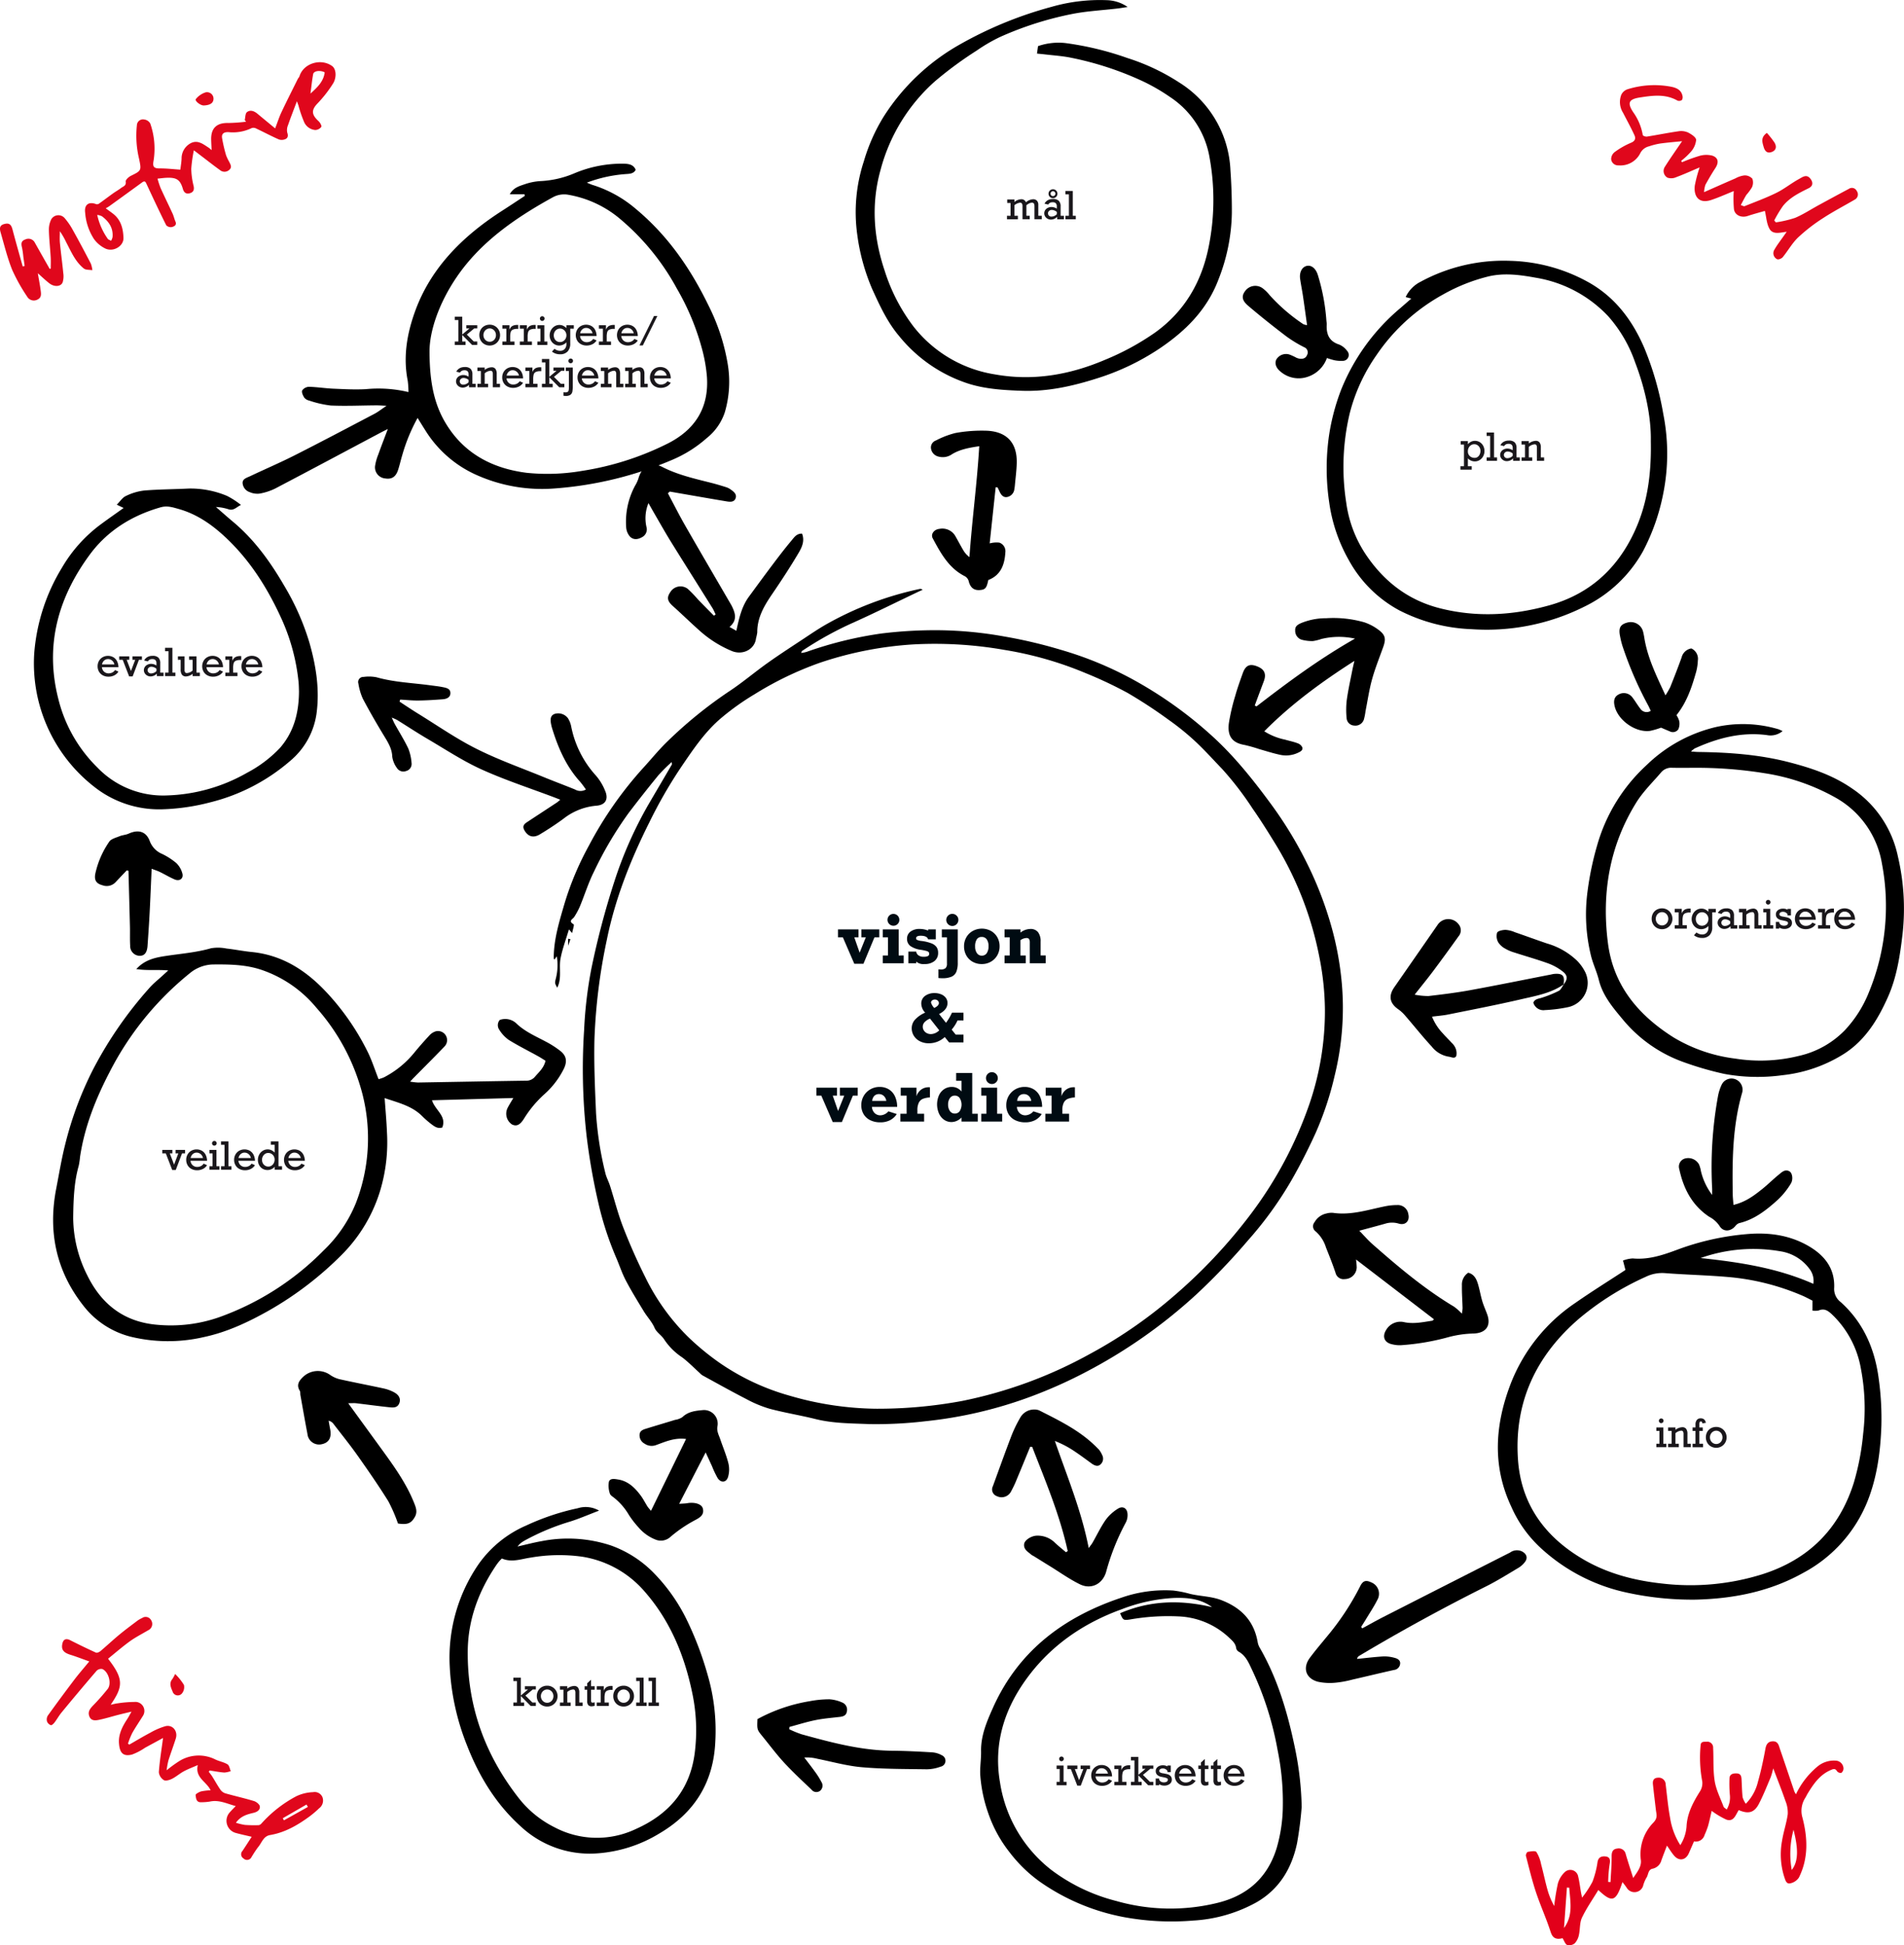 <svg id="Layer_1" data-name="Layer 1" xmlns="http://www.w3.org/2000/svg" viewBox="0 0 519.64 530.939"><defs><style>.cls-1{fill:#000b12;}.cls-2{fill:#1a171b;}.cls-3{fill:#e0071c;}.cls-4{fill:#e2001a;}</style></defs><path d="M233.866 323.386a48.2 48.2.0 00-3.581 3.557q-4.156 5.075-8.129 10.3a101.077 101.077.0 00-9.478 16.021c-1.532 3.047-2.547 6.352-3.853 9.517a19.966 19.966.0 01-1.531 2.847c-.409.66-1.778 1.093-.184 2.04.235.14-.236 1.467-.409 2.4l-.866-1.019c-.805 2.713-1.763 5.26-2.284 7.893-.517 2.612.419 5.424-.914 8.027-.654-1.208-.7-1.22-.377-2.5a14.879 14.879.0 00.259-6.08l-.643.911c-.068-.124-.195-.249-.195-.373.0-5.169 1.519-10.021 2.946-14.924a81.38 81.38.0 016.656-15.81 102.949 102.949.0 0114.746-21.131c2.1-2.282 4.057-4.708 6.258-6.888A118.718 118.718.0 01249.9 303.856c3.5-2.341 6.725-5.084 10.16-7.526 3.235-2.3 6.573-4.458 9.885-6.649 1.989-1.315 3.965-2.659 6.032-3.842a89.656 89.656.0 0125.564-9.694.952.952.0 01.814.219c-.481.222-.965.44-1.443.667-6.087 2.9-12.121 5.912-18.277 8.653a95.752 95.752.0 00-12.944 7.218.711.711.0 00-.417.711 11.064 11.064.0 001.414-.3 104.913 104.913.0 0120.414-5.016 119.824 119.824.0 0115.979-.894 106.475 106.475.0 0117.352 1.671 131.431 131.431.0 0115.577 3.651 97.746 97.746.0 0120.912 8.771 111.94 111.94.0 0120.5 14.826c6.116 5.568 11.2 11.977 16.077 18.611a108.146 108.146.0 019.909 16.366 98.935 98.935.0 016.376 16.486 84.957 84.957.0 013 16.218 77.3 77.3.0 01-1.97 24.962 86.768 86.768.0 01-5.18 15.629c-2.014 4.416-4.209 8.769-6.629 12.975a100.193 100.193.0 01-11.758 16.271 180.083 180.083.0 01-14.019 14.7 141.06 141.06.0 01-30.9 21.626 129.366 129.366.0 01-14.194 6.314 117.156 117.156.0 01-29.054 6.823 114.347 114.347.0 01-15.267.775c-4.9-.2-9.873-.172-14.719-1.382-4.153-1.037-8.4-1.711-12.531-2.815a32.794 32.794.0 01-6.391-2.675c-4.013-2.06-7.948-4.271-11.908-6.433a4.156 4.156.0 01-.72-.621c-1.58-1.427-3.074-2.967-4.76-4.254a17.42 17.42.0 01-4.879-4.808c-.708-1.2-2.15-2.009-2.687-3.244-.749-1.723-2.023-3.01-2.958-4.553-1.683-2.773-3.393-5.539-4.9-8.408-1.031-1.962-1.723-4.1-2.6-6.147a86.832 86.832.0 01-4.874-14.91 173.581 173.581.0 01-3.227-18.327 163.374 163.374.0 01-.679-29.106 114.94 114.94.0 012-16.749 222.478 222.478.0 016.207-23.533 109.486 109.486.0 019.23-20.951c2.164-3.707 4.347-7.4 6.51-11.111C233.987 323.957 233.911 323.788 233.866 323.386zm55.362 176.5a126.336 126.336.0 0023.966-2.133 121.67 121.67.0 0034.676-12.74 127.443 127.443.0 0022.662-15.566 142.184 142.184.0 0021.609-22.978 108.911 108.911.0 0015.822-29.879 78.155 78.155.0 004.193-25.645 76.279 76.279.0 00-1.5-14.245 93.129 93.129.0 00-11.909-30.8c-2.039-3.319-4.086-6.606-6.321-9.8a86.924 86.924.0 00-8.265-10.771c-2.477-2.574-4.866-5.245-7.48-7.673a69.914 69.914.0 00-7.21-5.826 130.757 130.757.0 00-11.174-7.322 112.565 112.565.0 00-11.46-5.4 97.314 97.314.0 00-22.242-6.352 109.517 109.517.0 00-24.776-1.482 98.5 98.5.0 00-25.511 5.012 90.952 90.952.0 00-17.864 8.622 68.485 68.485.0 00-9.325 6.686c-4.432 3.834-7.676 8.765-10.932 13.56a127.949 127.949.0 00-8.425 14.716c-5.106 10.216-9.319 20.785-11.591 32.051a156.654 156.654.0 00-3.374 27.048c-.168 6.775.142 13.569.438 20.345a92.481 92.481.0 002.513 16.164c.273 1.22.911 2.354 1.294 3.555 1.205 3.78 2.165 7.653 3.6 11.342 1.788 4.6 3.786 9.135 6 13.546a59.19 59.19.0 0011.812 16.457 71.131 71.131.0 008.64 7.082 63.9 63.9.0 0018.929 8.856A87.222 87.222.0 00289.228 499.883z" transform="translate(-50.558 -115.389)"/><path d="M96.476 380.257c-2.91-.267-5.7.095-8.719-.368 2.385-2.618 5.269-3.161 8.155-3.6 4.094-.617 8.226-.927 12.243-2.086a11.41 11.41.0 014.217.076c2.293.25 4.563.719 6.857.944 8.243.81 14.7 4.925 20.237 10.787a67.689 67.689.0 0111.424 16.44c1.162 2.341 1.954 4.865 2.986 7.488a10.7 10.7.0 001.437-.484 26.047 26.047.0 008.458-6.932c1.272-1.537 2.589-3.04 3.955-4.493a3.835 3.835.0 011.747-1.15 2.481 2.481.0 012.4 4.133c-2.755 2.882-5.587 5.689-8.387 8.527-.256.26-.5.533-1 1.062a17.763 17.763.0 002.118.249c9.819-.163 19.638-.358 29.458-.5a3.042 3.042.0 002.509-1.087c1.062-1.27 2.4-2.348 2.871-4.356-.683-.417-1.383-.88-2.115-1.285-2.649-1.466-5.368-2.817-7.937-4.412a9.45 9.45.0 01-2.558-2.749 2.185 2.185.0 01.125-2.69 4.4 4.4.0 014.642 1.067c2.317 2.165 5.186 3.394 7.928 4.855a25.493 25.493.0 014 2.573c1.626 1.309 1.842 2.785.984 4.691a23.057 23.057.0 01-5.486 7.179 30.842 30.842.0 00-5.35 6.4c-1.127 1.86-2.071 2.368-3.354 1.776a3.511 3.511.0 01-1.289-4.4c.4-.838.92-1.62 1.621-2.833l-22.2.616c.866 2.739 4.063 4.286 2.812 7.432-1.314.411-2.213-.342-3.086-.994a25.376 25.376.0 01-2.512-2.218c-2.8-2.735-6.46-3.55-10.13-4.819.226 3.243.507 6.251.628 9.266a45.887 45.887.0 01-1.81 15.866 42.058 42.058.0 01-10.227 17.331 92.631 92.631.0 01-20.251 15.56c-5.562 3.124-11.339 5.859-17.652 7.2a43.191 43.191.0 01-20.117-.122 23.663 23.663.0 01-12.92-8.6c-7.356-9.419-9.554-20.148-7.28-31.831.789-4.058 1.452-8.152 2.473-12.153a95.341 95.341.0 017.582-20.344 108.28 108.28.0 0115.5-22.373c1-1.126 2.211-2.072 3.325-3.1Q95.633 381.03 96.476 380.257zM70.534 447.905a35.333 35.333.0 003.834 15.55c3.93 8.012 10.141 12.783 19.169 13.522a39.966 39.966.0 0016.752-2.04 75.657 75.657.0 0028.616-18.279 37.162 37.162.0 008.811-12.983 48.853 48.853.0 001.771-29.631 56.992 56.992.0 00-12.623-23.65 33.272 33.272.0 00-15.2-10.381c-4.183-1.349-8.453-1.422-12.784-1.387a10.273 10.273.0 00-6.577 2.443A83.238 83.238.0 0080.45 408.041c-3.8 7.308-6.825 14.927-8.057 23.149a18.927 18.927.0 01-.345 2.357C70.916 437.573 70.592 441.688 70.534 447.905z" transform="translate(-50.558 -115.389)"/><path d="M164.525 229.46a48.108 48.108.0 00-4.168 10.1c-.423 1.381-.721 2.794-1.18 4.165-.617 1.845-1.742 2.531-3.47 2.25a3.049 3.049.0 01-2.8-3.284 13.687 13.687.0 01.889-3.243c.773-2.175 1.617-4.331 2.609-6.966-.974.489-1.414.7-1.843.927-9.637 5.12-19.258 10.265-28.928 15.334a15.751 15.751.0 01-4.253 1.374 5.17 5.17.0 01-2.6-.377 2.854 2.854.0 01-2-2.379c-.134-1.266 1.094-1.553 2-1.982 4.034-1.915 8.165-3.676 12.136-5.687 7.331-3.712 14.582-7.548 21.845-11.364.977-.513 1.834-1.207 3.3-2.185-1.353-.058-2.095-.122-2.836-.117-4.133.027-8.275.224-12.4.043a28.869 28.869.0 01-5.928-1.362 2.294 2.294.0 01-1.3-.792c-.36-.6-.779-1.422-.566-1.963a2.367 2.367.0 011.848-.987c2.232.056 4.452.416 6.685.514 2.954.128 5.928.291 8.87.125a35.285 35.285.0 0111.6.8 23.824 23.824.0 00-.2-3.094c-1.284-6.451-.232-12.718 1.972-18.857 4.184-11.655 12.7-20.4 23.669-27.461 2.108-1.358 4.2-2.741 6.286-4.12.035-.023-.015-.146-.057-.455h-4.019c.965-1.81 2.64-2.246 4.108-2.751a15.917 15.917.0 014.452-.859 26.691 26.691.0 009.027-2.1 33.377 33.377.0 0112.757-2.644c1.562.012 3.312-.061 4.021 1.675-.594 1.118-1.7 1.083-2.778 1.166a37.526 37.526.0 00-10.554 2.34c.767.307 1.163.5 1.584.628a33.49 33.49.0 0111.769 6.522c9.031 7.524 15.173 16.706 20 26.677a55.689 55.689.0 015.078 15.578 29.459 29.459.0 01-.785 13.3 15.031 15.031.0 01-4.92 7.011 34.469 34.469.0 01-9.168 5.827 100.232 100.232.0 01-32.537 7.934 43.735 43.735.0 01-20.662-3.488 31.489 31.489.0 01-14.344-12.236C166.032 231.892 165.35 230.786 164.525 229.46zm3.258-18.344c.005 9.4 1.51 15.811 5.6 21.608 4.852 6.878 12 10.583 20.913 11.714a55.7 55.7.0 0015-.507A78.906 78.906.0 00232.28 236.7c8.211-3.951 11.774-10.259 11.215-18.433a41.327 41.327.0 00-1.137-6.861 67.443 67.443.0 00-7.078-17.269 65.764 65.764.0 00-15.194-18.747 29.768 29.768.0 00-14.273-6.815 6.385 6.385.0 00-4.363.654c-10.4 5.723-19.829 12.325-26.286 21.83C170.4 198.065 167.84 205.577 167.783 211.116z" transform="translate(-50.558 -115.389)"/><path d="M494.174 462.011l-.667-2.573a9.066 9.066.0 012.653-.575c4.268.4 8.124-.879 12.057-2.343a71.51 71.51.0 0119.561-4.335c5.829-.444 11.476.38 16.6 3.432 4.256 2.536 6.985 6.107 6.763 11.289a4.468 4.468.0 001.762 3.856c6.243 5.6 9.345 12.844 10.4 20.984a78.774 78.774.0 01.727 12.649c-.236 7.1-1.166 14.176-3.822 20.819a38.309 38.309.0 01-17.56 19.495c-9.073 5.069-18.92 7.018-29.2 7.279a83.359 83.359.0 01-19-1.94 50.152 50.152.0 01-23.636-12.377A33.9 33.9.0 01463 526.581c-5.261-11.205-4.418-22.472-.079-33.689A47.219 47.219.0 01480.506 471C484.877 467.946 489.414 465.129 494.174 462.011zm51.036 8.366c-.979-.486-1.816-.95-2.689-1.329a65.441 65.441.0 00-20.578-5.136c-5.644-.482-11.318-.6-16.967-1.039a10.237 10.237.0 00-5.3 1.025 77.86 77.86.0 00-18.015 11.274c-11.862 10.145-17.91 22.934-16.815 38.608.865 12.376 7.555 21.3 18.1 27.374 6.65 3.829 13.966 5.689 21.6 6.483a65.623 65.623.0 0026.971-2.569c12.61-4.011 21-12.331 24.99-25.007a69.5 69.5.0 002.548-13.38 57.731 57.731.0 00-.6-17.623 26.857 26.857.0 00-7.78-14.79c-1.1-1.041-2.119-1.9-3.768-1.2a4.953 4.953.0 01-1.7.029zm-30.523-11.621c10.51 1.122 20.883 2.668 30.772 7.042a5.319 5.319.0 00-1.064-4.086 12.086 12.086.0 00-8-4.805A43.055 43.055.0 00514.687 458.756z" transform="translate(-50.558 -115.389)"/><path d="M333.573 130.014c.123-.885.2-1.4.285-2.037a17.224 17.224.0 017.454-.838 83.608 83.608.0 0116.931 4.087 58.245 58.245.0 0114.225 6.725 29.741 29.741.0 0113.9 23.894c.273 3.9.406 7.816.388 11.725a51.571 51.571.0 01-3.684 18.18c-3.088 8.122-8.827 13.856-15.851 18.63a66.082 66.082.0 01-17.186 8.258c-6.7 2.139-13.515 3.673-20.665 3.412-4.882-.178-9.716-.458-14.4-1.911a40.237 40.237.0 01-19.058-13.069c-3.248-3.855-5.285-8.347-7.337-12.841A56.116 56.116.0 01284.53 179.5a44.532 44.532.0 011.791-20.094 49.469 49.469.0 015.425-12.211 58.889 58.889.0 0121.055-19.83A107.139 107.139.0 01337.54 117.26a47.815 47.815.0 0115.373-1.81 10.444 10.444.0 015.407 1.849c-1.285.191-2.021.321-2.763.408-4.191.5-8.439.7-12.562 1.534a91.539 91.539.0 00-19.563 6.268 45.468 45.468.0 00-6.368 3.719 102.589 102.589.0 00-11.352 8.365 49.065 49.065.0 00-14.826 24.143c-2.6 9.271-1.94 18.443 1.119 27.552a49.887 49.887.0 007.87 15.225 35.138 35.138.0 0022.169 13.056c10.467 1.888 20.489.131 30.158-4a70.185 70.185.0 0013.631-7.433c8-5.766 12.6-13.672 14.55-23.159a64.544 64.544.0 00.3-24.534 24.738 24.738.0 00-10.815-16.588 52.019 52.019.0 00-8.313-4.7 86.874 86.874.0 00-19.113-6.091c-2.19-.409-4.428-.56-6.645-.822C335.1 130.158 334.409 130.1 333.573 130.014z" transform="translate(-50.558 -115.389)"/><path d="M537.068 314.921a5.091 5.091.0 01-4.295 1.1c-6.971-.9-13.455.806-19.725 3.662a6.517 6.517.0 00-.982.826c.917.06 1.429.117 1.943.123 8.4.108 16.753.7 24.908 2.823 6.019 1.569 11.864 3.509 17.107 7.146a29.56 29.56.0 0112.511 18.554 62.459 62.459.0 011.267 21.158c-.693 5.884-1.549 11.71-3.978 17.178-2.762 6.219-6.265 11.934-12.172 15.638a39.248 39.248.0 01-16.61 5.723 49.925 49.925.0 01-15.973-.372 88.641 88.641.0 01-11.225-3.272 38.134 38.134.0 01-16.584-11.8c-2.626-3.137-5.313-6.36-6.347-10.553-.532-2.155-1.51-4.2-2.078-6.346a47.345 47.345.0 01-1.012-17.791 82.483 82.483.0 012.637-12.626 47.17 47.17.0 0113.552-21.941 40.425 40.425.0 0118.842-10.324 34.055 34.055.0 0117.023.585C536.165 314.494 536.433 314.647 537.068 314.921zM512.5 324.955c-1.836.0-3.674.028-5.509-.01a3.609 3.609.0 00-3.013 1.181c-2.318 2.731-4.961 5.269-6.833 8.283-7.319 11.785-9.5 24.725-7.751 38.371 1.5 11.67 8.352 19.726 17.945 25.778a42.839 42.839.0 0016.833 5.767 43.618 43.618.0 0017.307-.733 25.164 25.164.0 0012.567-7.01 32.854 32.854.0 006.612-10.469 61.786 61.786.0 003.528-34.966A25.427 25.427.0 00551.6 333.14a57.153 57.153.0 00-19.305-6.686A116.372 116.372.0 00512.5 324.955z" transform="translate(-50.558 -115.389)"/><path d="M435.727 196.884l-1.532-.415a8.868 8.868.0 014.009-4.146 47.593 47.593.0 0124.63-5.742 46.336 46.336.0 0120.816 5.605c7.54 4.075 12.417 10.521 15.743 18.34a84.576 84.576.0 015.115 17.889 55.535 55.535.0 01-.056 21.876 57.151 57.151.0 01-5.466 15.511 36.551 36.551.0 01-16.1 15.2 59.5 59.5.0 01-30.647 6.115 46.918 46.918.0 01-19.785-5.142A34.139 34.139.0 01418.7 268.314a44.225 44.225.0 01-5.406-16.008 63.136 63.136.0 01-.007-18.133 59.275 59.275.0 013.307-12.442 56.6 56.6.0 0116.153-22.25C433.69 198.663 434.63 197.84 435.727 196.884zM501.1 235.81c.126-6.382-1.437-14.094-4.29-21.533a37.48 37.48.0 00-7.316-12.547A34.853 34.853.0 00469.772 191.2c-4.241-.768-8.509-1.378-12.836-.4a48.884 48.884.0 00-12.42 4.9A52.445 52.445.0 00426.26 212.27a48.5 48.5.0 00-7.3 15.788 63.113 63.113.0 00-.994 24.477 33.6 33.6.0 005.762 14.8c4.919 7.054 11.381 11.948 19.851 14.085 10.018 2.527 19.888 1.944 29.769-.8 10.795-3 18.355-9.761 23.09-19.7C499.956 253.542 501.289 245.607 501.1 235.81z" transform="translate(-50.558 -115.389)"/><path d="M405.811 608.552a100.262 100.262.0 01-1.274 9.985c-1.453 6.79-4.779 12.43-11.018 16.043a40.28 40.28.0 01-17.292 5 71.462 71.462.0 01-18.825-.918 58.851 58.851.0 01-23.2-9.787 38.7 38.7.0 01-8.163-8 35.9 35.9.0 01-5.769-10.605 39.606 39.606.0 01-2.164-10.193c-.167-2.2.248-4.443.205-6.662-.084-4.3 1.557-8.136 3.241-11.9 6.979-15.607 19.433-24.882 35.286-30.136a35.931 35.931.0 0113.9-1.873 29.8 29.8.0 014.663.927c2.846.668 5.779.629 8.6 1.736 5.447 2.132 8.848 5.729 9.825 11.545a4.806 4.806.0 00.614 1.531c4.947 8.627 7.648 18.033 9.627 27.691A86.63 86.63.0 01405.811 608.552zm-24.448-54.511c-3.111-2.3-6.723-2.632-10.417-2.507a46.156 46.156.0 00-14.2 3.062c-10.6 3.83-19.5 9.982-26.085 19.071-6.055 8.357-8.988 17.774-7.177 28.23a37.4 37.4.0 0013.939 23.819 49.726 49.726.0 0017.791 8.526 53.813 53.813.0 0027.481.548c8.135-1.955 13.749-6.764 16.276-14.94a42.088 42.088.0 001.7-11.573 70.646 70.646.0 00-1.43-15.222 87.181 87.181.0 00-6.824-21.584c-.953-1.963-1.728-4.161-3.873-5.325a1.449 1.449.0 01-.62-.964c-.177-1.326-1.139-2.069-2-2.889a21.351 21.351.0 00-13.846-5.733A60.11 60.11.0 00359 557.4c-1.846.277-1.947.222-2.737-1.7C364.418 552.193 372.772 552 381.363 554.041z" transform="translate(-50.558 -115.389)"/><path d="M214.058 527.7c-2.939 1.121-5.347 2.17-7.837 2.96a63.875 63.875.0 00-12.345 5.129 11.369 11.369.0 00-1.2.769 9.226 9.226.0 00-.88.933c2.436-.548 4.5-1.1 6.6-1.468a37.315 37.315.0 0118.913 1.187 30.894 30.894.0 0111.246 7.069 48.946 48.946.0 019.621 13.609 90.238 90.238.0 015.543 14.748 54.134 54.134.0 012.065 18c-.472 11.216-5.666 19.533-15.277 25.18a37.535 37.535.0 01-16.923 5.425 27.521 27.521.0 01-20.691-7.16c-6.966-6.211-11.629-13.918-14.951-22.489a66.389 66.389.0 01-4.644-21.414 45 45 0 018-28.043A30.907 30.907.0 01194.2 531.747a65.481 65.481.0 0114.035-4.7A7.264 7.264.0 01214.058 527.7zM187.524 540.76c-.369.387-.6.6-.8.849-.3.374-.586.758-.853 1.155-4.738 7.05-7.585 14.771-7.659 23.3-.13 15.079 4.777 28.475 14.072 40.285a28.587 28.587.0 009.6 7.767 24.742 24.742.0 0022.168.5c9.137-4.058 14.874-10.772 16.131-20.916a49.121 49.121.0 00-.636-15.946c-2.136-10.492-6.1-20.132-13.27-28.22a28.288 28.288.0 00-16.852-9.265 45.434 45.434.0 00-14.039.251C192.824 540.876 190.257 541.938 187.524 540.76z" transform="translate(-50.558 -115.389)"/><path d="M84.3 254.036l-1.868-.9c.917-.916 1.542-1.937 2.446-2.352a15.4 15.4.0 014.975-1.506c4.043-.343 8.115-.337 12.172-.546a25.767 25.767.0 0110.492 2.008 21.961 21.961.0 013.809 2.47c-1.216.56-1.95 1.616-3.338 1.2a13.045 13.045.0 00-3.492-.64c1.55 1.344 3.079 2.711 4.653 4.026 5.84 4.882 10.2 10.959 13.985 17.471a68.484 68.484.0 016.862 15.5c1.841 6.416 2.866 12.955 1.919 19.6a20.592 20.592.0 01-7.135 12.681 52.645 52.645.0 01-21.869 11.335 58.123 58.123.0 01-13.211 1.9 28.513 28.513.0 01-17.5-5.445 42.706 42.706.0 01-17.3-37.126 52.574 52.574.0 017.61-23.449 39.242 39.242.0 0110.475-11.7C80.016 257.052 82.1 255.611 84.3 254.036zm47.86 50c-.027-.574-.021-1.617-.135-2.646a55.207 55.207.0 00-4.4-16.585c-3.742-8.347-8.489-16.075-15.2-22.457-3.808-3.623-8-6.609-13.117-8.043-1.576-.441-3.109-.961-4.892-.455-7.863 2.233-14.562 6.408-19.357 12.919-8.617 11.7-12.291 24.686-8.622 39.222a39.473 39.473.0 0010.719 18.9 24.824 24.824.0 0019 7.6 46.785 46.785.0 0021.863-6.2 34.423 34.423.0 008.934-6.749C130.69 315.251 132.137 310.107 132.16 304.037z" transform="translate(-50.558 -115.389)"/><path d="M232.847 250.035c1.567 2.939 3.06 5.919 4.715 8.808 4.084 7.13 8.241 14.217 12.369 21.322.12.207.245.413.351.627.97 1.956 1.564 3.891-.624 5.712l1.866 1.049c.74-3.388 1.437-6.591 3.417-9.292 2.218-3.027 4.433-6.056 6.693-9.052 1.634-2.168 3.294-4.32 5.034-6.4.675-.809 1.344-1.824 2.787-1.769.777 1.956-.032 3.706-.9 5.184-2.266 3.846-4.718 7.589-7.235 11.278-2.193 3.213-4.123 6.466-4.09 10.527a14.731 14.731.0 01-.347 1.63c-.325 2.872-3.534 4.7-6.639 3.4a30.87 30.87.0 01-8.494-5.31c-2.574-2.269-5.019-4.683-7.58-6.967-1.821-1.623-1.5-2.642-.429-4.126a3.254 3.254.0 014.532-.533 34.486 34.486.0 012.815 2.925c1.427 1.47 2.871 2.924 4.307 4.385l.476-.336c-.289-.586-.531-1.2-.875-1.752-3.766-6.026-7.569-12.028-11.313-18.067-1.556-2.509-3-5.089-4.482-7.64-.5-.858-.982-1.725-1.666-2.929a10.845 10.845.0 00-.555 6.467 2.392 2.392.0 01-1.22 2.843c-1.2.677-2.4.755-3.309-.219a4.25 4.25.0 01-1-2.527 20.756 20.756.0 012.433-11.318 9.169 9.169.0 00.9-1.933c.97-3.425 3.4-4.775 6.511-3.186 4.25 2.172 8.822 3.194 13.376 4.346 1.391.352 2.766.768 4.133 1.2a4.638 4.638.0 011.262.673c.8.571 1.646 1.27 1.248 2.345-.41 1.106-1.534.986-2.464.832-4.324-.716-8.64-1.48-12.959-2.227-.849-.147-1.7-.3-2.544-.445z" transform="translate(-50.558 -115.389)"/><path d="M159.607 306.9c1.657 1.075 3.294 2.185 4.976 3.219 5.3 3.258 10.431 6.847 15.97 9.629 5.961 3 12.3 5.238 18.49 7.777 2.8 1.15 5.642 2.2 8.446 3.346a2.955 2.955.0 002.969.008 25.426 25.426.0 00-1.546-2.087c-3.914-4.3-6.12-9.479-7.77-14.951-.046-.153-.072-.311-.108-.467-.417-1.818-.179-2.693.851-3.117a3.32 3.32.0 013.643 1.116 6.512 6.512.0 01.9 2.192A27.967 27.967.0 00213.2 327.08a14.584 14.584.0 012.469 4.054c1.059 2.363.155 3.993-2.406 4.167a16.807 16.807.0 00-8.965 3.584c-2.056 1.508-4.2 2.91-6.384 4.225-1.733 1.044-3.149.649-4.114-.9-.656-1.053-.521-1.69.545-2.393 2.727-1.8 5.462-3.587 8.19-5.386.259-.172.484-.395.934-.767-.65-.256-1.12-.447-1.594-.626-6.635-2.511-13.41-4.711-19.861-7.629-5.132-2.322-9.889-5.482-14.769-8.343-2.822-1.655-5.555-3.462-8.336-5.187a13.757 13.757.0 00-1.44-.629c.4.85.59 1.322.835 1.763 1.241 2.233 2.61 4.4 3.7 6.708a13.43 13.43.0 01.877 3.9 1.993 1.993.0 01-1.479 2.206 2.081 2.081.0 01-2.538-.859 6.777 6.777.0 01-1.249-3.032c-.081-2.311-1.241-4.048-2.363-5.9-1.982-3.272-3.9-6.587-5.683-9.973a16.182 16.182.0 01-1.2-4.1 1.391 1.391.0 011.394-1.814 10.787 10.787.0 013.557.092c4.8 1.367 9.765 1.526 14.659 2.193 1.106.151 2.22.263 3.313.48 1.01.2 2.252.388 2.189 1.743-.053 1.126-1.1 1.516-2.094 1.591-2.221.168-4.447.312-6.673.339-1.647.019-3.295-.163-4.943-.255z" transform="translate(-50.558 -115.389)"/><path d="M341.959 538.729c-2.148-9.844-6.074-19.086-9.695-28.431l-.546-.032c-1.2 2.907-2.379 5.821-3.6 8.718a30.254 30.254.0 01-1.73 3.673 2.894 2.894.0 01-3.761 1.092 1.933 1.933.0 01-1.1-2.7c1.669-4.563 3.3-9.141 5.035-13.677a34.762 34.762.0 012.381-4.946 4.346 4.346.0 013.916-2.326 3.165 3.165.0 011.375.27c4.686 2.368 9.413 4.678 13.479 8.078a35.059 35.059.0 012.781 2.616 6.208 6.208.0 01.855 1.433 2.1 2.1.0 01-.467 2.61c-.718.656-1.628.288-2.4-.274-1.742-1.267-3.469-2.56-5.275-3.731a27.19 27.19.0 00-4.757-2.417c3.3 9.577 7.217 18.879 9.245 29.236.513-.727.828-1.1 1.067-1.522 1.185-2.073 2.213-4.253 3.574-6.2a11.824 11.824.0 013.315-3.023c1.35-.864 2.562-.126 2.636 1.488a4.42 4.42.0 01-.477 2.28 63.258 63.258.0 00-5.379 13.507c-.977 3.314-4.083 4.851-7.149 3.352-2.845-1.391-5.453-3.267-8.162-4.935-1.488-.916-2.968-1.844-4.454-2.764a4.436 4.436.0 01-.62-.359c-.928-.816-2.212-1.461-1.973-2.982.165-1.048 1.944-2.177 3.412-2.233a6.683 6.683.0 014.984 1.929c.965.906 2.006 1.731 3.013 2.592z" transform="translate(-50.558 -115.389)"/><path d="M393.486 308.193c8.493-6.552 17.1-12.945 26.873-18.5a20.321 20.321.0 00-9.184.1 12.625 12.625.0 01-2.314.57 11.149 11.149.0 01-3.017-.363 2.521 2.521.0 01-1.8-2.546c-.1-1.215.854-1.666 1.715-2.041a17.788 17.788.0 016.763-1.288 30.753 30.753.0 0110.4 1.121 13.731 13.731.0 013.955 2.117c1.809 1.37 1.963 2.451 1.188 4.62-1.045 2.927-2.215 5.822-3.044 8.81-.785 2.828-1.2 5.759-1.776 8.646a16.986 16.986.0 01-.458 2.338 2.429 2.429.0 01-2.627 1.646 2.171 2.171.0 01-2.08-1.984 22.649 22.649.0 01.043-5.007c.381-2.761 1-5.489 1.532-8.229.118-.611.273-1.214.548-2.43-9.073 5.807-17.269 11.821-24.6 19.214a17.01 17.01.0 005.66 2.277c1.14.334 2.317.563 3.423.982a2.207 2.207.0 011.294 1.125c.227.833-.544 1.178-1.226 1.5a7.61 7.61.0 01-4.917.514c-1.862-.4-3.683-.99-5.52-1.509a40.945 40.945.0 00-4.132-1.167c-3.208-.551-4.733-2.275-4.237-5.991a55.569 55.569.0 011.742-7.439c.577-2.071 1.313-4.1 2.035-6.127.76-2.134 1.858-2.663 3.813-1.935 2.09.778 2.7 2.072 1.945 4.09q-1.247 3.318-2.479 6.643z" transform="translate(-50.558 -115.389)"/><path d="M421.544 451.3c1.321 1.362 2.342 2.566 3.514 3.6 7.07 6.226 14.261 12.3 22.383 17.159a15.773 15.773.0 012.092 1.877 10.958 10.958.0 00.191-1.487c-.052-2.07-.215-4.14-.181-6.208a3.848 3.848.0 011.733-3.476c1.65.432 2.249 1.748 2.664 3.138.454 1.521.71 3.1 1.162 4.622.361 1.219.9 2.384 1.334 3.582 1.138 3.13-.343 5.112-3.633 5.247a29.241 29.241.0 00-6.82.959 64.883 64.883.0 01-13.145 2.236 8.527 8.527.0 01-2.37-.257c-2.089-.448-2.767-2.1-1.578-3.95a4.5 4.5.0 014.972-2.066c2.585.518 5.072-.034 7.584-.413.189-.029.342-.29.468-.4l-21.271-16.307a18.788 18.788.0 01.189 2.187 3.286 3.286.0 01-3.255 3.159 2.242 2.242.0 01-2.519-1.687c-.778-2.342-1.7-4.636-2.613-6.932a9.575 9.575.0 00-2.8-4.379 1.727 1.727.0 01-.312-2.541 4.853 4.853.0 013.167-2.35 5.306 5.306.0 011.9-.188c4.96.721 9.609-.887 14.35-1.827a15.991 15.991.0 013.088-.3 2.885 2.885.0 013.073 2.442c.476 1.885-.773 3.193-2.641 2.609a6.291 6.291.0 00-3.743.053C426.328 450.019 424.118 450.6 421.544 451.3z" transform="translate(-50.558 -115.389)"/><path d="M422.354 559.826c1.945-1.052 3.87-2.144 5.839-3.149q17.252-8.793 34.518-17.554a3.191 3.191.0 013.156-.33c1.28.647 1.748 1.726.921 2.856a6.129 6.129.0 01-1.741 1.614c-2.939 1.752-5.848 3.578-8.9 5.107q-17.655 8.832-34.6 18.941a1.2 1.2.0 00-.613.861c2.408-.239 4.813-.543 7.228-.685a10.285 10.285.0 013.012.393c.771.191 1.6.621 1.512 1.589a1.878 1.878.0 01-1.684 1.718c-3.805.843-7.591 1.775-11.392 2.639a28.057 28.057.0 01-4.463.824 15.474 15.474.0 01-4.95-.261c-3.289-.9-4.183-3.777-2.16-6.51 1.423-1.922 2.98-3.746 4.493-5.6a72.016 72.016.0 009.236-13.922c.736-1.515 1.549-1.787 3.048-1.073a3.338 3.338.0 011.645 4.79c-.931 1.846-2.092 3.577-3.16 5.354-.407.677-.839 1.339-1.26 2.008z" transform="translate(-50.558 -115.389)"/><path d="M237.8 508.142c-3.159-.414-5.662.756-8.173 1.657a3.392 3.392.0 01-3.151-.38 2.556 2.556.0 01-1.369-2.362c.024-1.124.866-1.445 1.716-1.708 2.659-.824 5.33-1.612 7.992-2.428a4.971 4.971.0 001.973-.736c1.567-1.518 3.527-1.737 5.506-1.919a3.729 3.729.0 014.091 4.313c-.3 1.415.352 2.471.751 3.649.741 2.187 1.656 4.327 2.216 6.557a7.221 7.221.0 01-.1 3.734c-.489 1.567-1.955 1.666-2.849.272a26.425 26.425.0 01-1.53-3.232c-.523-1.133-1.044-2.265-1.729-3.749-2.486 4.829-4.779 9.281-7.224 14.028.822-.05 1.325-.072 1.827-.116.317-.028.63-.108.948-.133 1.906-.148 3.408.446 3.689 1.551.44 1.732-.874 2.481-2.044 3.109a36.862 36.862.0 00-6.89 4.689 3.836 3.836.0 01-4.03.644 11.734 11.734.0 01-4.609-3.326 25.206 25.206.0 01-2.632-3.408 16.721 16.721.0 00-4.236-4.825c-.383-.269-.873-.637-.956-1.034a6.6 6.6.0 01-.248-3.179c.35-1.041 1.669-.745 2.574-.6 2.7.444 4.517 2.251 6.075 4.324.716.953 1.249 2.041 1.888 3.054a14.187 14.187.0 00.952 1.159z" transform="translate(-50.558 -115.389)"/><path d="M145.592 498.382c3.1 4.272 5.914 8.133 8.72 12 3.52 4.845 7.071 9.673 9.3 15.3.465 1.172.921 2.357.2 3.674-.987 1.792-2 2.26-4.643 1.85a42.746 42.746.0 00-2.646-6.1c-2.658-4.258-5.519-8.394-8.418-12.494-2.074-2.932-4.34-5.728-6.529-8.579a2.226 2.226.0 00-1.333-.877c.142.786.276 1.574.428 2.358.433 2.238-.333 3.626-2.242 4.044a3.19 3.19.0 01-3.963-2.8c-.679-3.526-1.289-7.064-1.922-10.6-.07-.389.023-.86-.166-1.165-1.072-1.723-.069-2.895 1.065-3.949a5.831 5.831.0 017.219-.385 7.8 7.8.0 002.58 1.17c3.961.884 7.951 1.639 11.916 2.5a11.2 11.2.0 012.9 1.04c1.434.774 1.881 1.8 1.517 2.888-.478 1.433-1.683 1.338-2.78 1.223-3.014-.317-6.017-.735-9.028-1.089C147.233 498.329 146.688 498.382 145.592 498.382z" transform="translate(-50.558 -115.389)"/><path d="M322.3 248.374q-.819 7.662-1.638 15.326a7.077 7.077.0 012.641-.207 2.476 2.476.0 011.636 2.649c-.2 3.387-1.252 6.248-4.657 7.557-.454 2.227-.831 2.648-2.38 2.741-1.464.088-2.439-.562-2.929-2.265a2.184 2.184.0 00-1.212-1.575c-4.294-2.21-6.474-6.251-8.635-10.265-.622-1.154.336-2.454 1.854-2.6a4.086 4.086.0 014.3 1.951c.754 1.313 1.451 2.661 2.226 3.961a6.144 6.144.0 001.633 1.793c.7-10.091 2.071-20.048 2.674-30.263-2.871.427-5.268.879-7.433 2.186a4.347 4.347.0 01-3.655.653 2.645 2.645.0 01-2.06-2.1 2.015 2.015.0 011.323-2.3 23.651 23.651.0 015.311-2.039 39.811 39.811.0 018.79-.615c5.389.318 8.079 3.431 7.956 8.771-.047 2.07-.331 4.135-.513 6.2-.028.317-.082.633-.135.948a2.438 2.438.0 01-1.954 2.161c-1.1.206-1.708-.629-2.12-1.561-.159-.359-.34-.708-.511-1.061z" transform="translate(-50.558 -115.389)"/><path d="M477.35 384.049c-3.5 2.454-7.647 3.148-11.658 4.08-6.6 1.532-13.249 2.81-19.887 4.154-1.382.28-2.8.38-4.421.591a14.471 14.471.0 003.051 4.672c.725.846 1.542 1.613 2.292 2.439a4.3 4.3.0 011 1.325 3.623 3.623.0 01.3 2.231c-.4.957-1.354.328-2.118.251a7.4 7.4.0 01-4.624-2.782c-2.438-2.631-4.669-5.453-7.017-8.169a10.666 10.666.0 00-2-1.919c-2.427-1.638-2.855-3.666-1.178-6.08q5.939-8.55 11.871-17.1a3.5 3.5.0 015.682-.077 2.529 2.529.0 01-.041 3.307q-3.4 4.773-6.911 9.472c-1.514 2.025-3.12 3.981-5.046 6.426a19.7 19.7.0 003.765.378c3.791-.442 7.588-.907 11.341-1.592 7.372-1.345 14.716-2.843 22.071-4.278a8.268 8.268.0 01.94-.177c2.324-.179 2.921.522 2.513 2.927z" transform="translate(-50.558 -115.389)"/><path d="M257.278 584.6a45.062 45.062.0 0114.2-4.879 28.657 28.657.0 015.455-.53 10.149 10.149.0 013.621.94 2.094 2.094.0 011.118 2.435c-.171 1.053-.982 1.324-1.931 1.433-2.217.255-4.454.435-6.636.876-2.4.486-4.739 1.231-7.1 1.863l-.04.63a29.684 29.684.0 003.379 1.38c8.07 2.223 16.148 4.4 24.617 4.483 3.59.036 7.181.208 10.766.427a6.337 6.337.0 012.908.826 1.636 1.636.0 01-.387 3.1 11.09 11.09.0 01-3.739.709c-5.905-.087-11.828-.054-17.7-.561-4.1-.353-8.135-1.5-12.2-2.309a11.649 11.649.0 00-3.542-.342c1.015 1.345 2.055 2.672 3.035 4.043a19.257 19.257.0 011.627 2.624 1.813 1.813.0 01-.332 2.4 1.673 1.673.0 01-2.375-.311c-2.54-2.415-5.113-4.808-7.487-7.383-2.1-2.281-3.961-4.791-5.925-7.2C257.156 587.465 257.158 587.464 257.278 584.6z" transform="translate(-50.558 -115.389)"/><path d="M523.657 444.253c3.323-.791 5.6-2.538 7.84-4.324 1.557-1.244 2.968-2.669 4.517-3.924.831-.673 1.721-1.614 2.964-.884.728.427 1.047 2.181.322 3.338a20.766 20.766.0 01-3.567 4.417c-3.083 2.777-6.331 5.373-10.533 6.356a2.311 2.311.0 00-1.051.816c-1.3 1.537-3.327 1.631-4.324-.088a7.58 7.58.0 00-2.788-2.466c-4.674-3.1-7.037-7.7-8.17-13.018a2.282 2.282.0 011.521-2.874 3.372 3.372.0 013.872 1.616 8.277 8.277.0 01.519 1.835 17.553 17.553.0 003.06 6.483c0-.927.018-1.33.0-1.73a108.306 108.306.0 011.6-25.258 12.621 12.621.0 01.929-2.95 2.978 2.978.0 013.783-1.65 3.054 3.054.0 011.869 3.7c-2.625 9.094-2.713 18.414-2.561 27.758C523.473 442.253 523.574 443.1 523.657 444.253z" transform="translate(-50.558 -115.389)"/><path d="M412.7 213.108a8.321 8.321.0 01-5.214 5.113 7.581 7.581.0 01-7.419-1.385c-1.291-1.016-1.685-2.306-1.168-3.339a3.089 3.089.0 013.527-1.357 14.272 14.272.0 011.939.888c1.322.571 2.5.307 2.884-.681a1.5 1.5.0 00-.74-2.177 35.074 35.074.0 01-4.9-2.983c-3.544-2.7-7.042-5.476-10.434-8.367-1.75-1.492-1.81-2.729-.7-4.113a3.4 3.4.0 014.726-.606 10.1 10.1.0 011.86 1.836 48.571 48.571.0 009.216 7.943 4.155 4.155.0 001.006.248c-.387-2.759-.732-5.327-1.112-7.89-.234-1.577-.554-3.141-.781-4.718-.266-1.851.554-3.339 1.907-3.575 1.234-.215 2.392.744 2.945 2.557a55.389 55.389.0 012.32 12.439 7.951 7.951.0 01.085.954c-.145 2.611.576 4.613 3.355 5.521a5.114 5.114.0 012.215 1.745 1.614 1.614.0 01-1.283 2.718 8.374 8.374.0 01-2.133-.151A19.767 19.767.0 01412.7 213.108z" transform="translate(-50.558 -115.389)"/><path d="M508.1 310.584a5.864 5.864.0 01.767 1.652 3.848 3.848.0 01-.257 2.2 1.814 1.814.0 01-2.36.558c-.806-.324-1.6-.678-2.36-1a20.312 20.312.0 01-2.993.879c-3.9.534-8.681-2.805-9.648-6.658-.416-1.66-.066-2.711 1.1-3.3a2.912 2.912.0 013.814.949c.726.944 1.317 1.993 2.054 2.927a2.058 2.058.0 002.867.615c-.283-.588-.523-1.161-.824-1.7a99.162 99.162.0 01-6.9-16.013 21.536 21.536.0 01-.633-2.55c-.514-2.407.022-3.362 2.149-3.88a3.466 3.466.0 014.144 2.669c.139.539.233 1.092.323 1.642.889 5.418 3.286 10.266 5.752 15.6a20.065 20.065.0 001.318-2.28c1.066-2.664 2.11-5.338 3.082-8.038a3.271 3.271.0 012.666-2.482 3.111 3.111.0 011.773 3.3 14.456 14.456.0 01-.451 3.058C512.3 302.874 510.99 306.977 508.1 310.584z" transform="translate(-50.558 -115.389)"/><path d="M91.944 352.508c-.188 4.167-.342 8.067-.546 11.964-.158 3.026-.361 6.05-.576 9.073-.128 1.818-.8 2.675-2.043 2.721a2.654 2.654.0 01-2.695-2.75c-.1-1.746-.021-3.5-.063-5.252-.123-5.065-.267-10.131-.4-15.2l-.476-.108c-1.014 1.07-2.034 2.134-3.04 3.211a3.3 3.3.0 01-3.514.863c-1.765-.46-2.357-1.384-2.022-3.169a24.534 24.534.0 013.788-8.72c.507-.788 1.825-1.1 2.822-1.512.794-.326 1.713-.356 2.491-.709 2.649-1.2 4.791-.633 5.787 2.109a6.138 6.138.0 003.352 3.432 18.53 18.53.0 013.807 2.442 6.1 6.1.0 011.733 2.972c.307 1.341-.8 2.1-2.1 1.555-1.392-.589-2.694-1.386-4.058-2.046C93.5 353.054 92.763 352.824 91.944 352.508z" transform="translate(-50.558 -115.389)"/><path d="M477.273 384.127c1.155-1.459 1.2-2.471-.21-3.574a14.626 14.626.0 00-3.933-2.2c-3.069-1.109-6.219-1.992-9.324-3a11.037 11.037.0 01-2.412-1.028 5.152 5.152.0 01-1.922-1.716 3.446 3.446.0 01-.333-2.636c.249-.527 1.508-.768 2.324-.782a7.784 7.784.0 012.532.633c2.933 1.009 5.844 2.084 8.782 3.078a19.761 19.761.0 018.208 4.717 12.046 12.046.0 011.987 2.677 6.758 6.758.0 01-4.388 9.967 39.585 39.585.0 01-6.379.818 2.856 2.856.0 01-3.17-2.043c.441-1.039 1.447-1.037 2.337-1.337a31.874 31.874.0 004.608-1.867c.6-.316.925-1.175 1.373-1.784z" transform="translate(-50.558 -115.389)"/><path d="M206.243 371.724c-.154.442-.3.867-.628 1.806v-1.915z" transform="translate(-50.558 -115.389)"/><g id="Visjon_verdier" data-name="Visjon &amp; verdier"><path class="cls-1" d="M283.711 371.223l1.459 4.192 1.687-4.192h-1.2v-2.162h4.878v2.162h-1.318l-3.006 7.216h-2.5l-3.12-7.216h-1.327v-2.162h5.6v2.162z" transform="translate(-50.558 -115.389)"/><path class="cls-1" d="M297.193 376.171V378.3h-5.7v-2.127H292.9v-4.948h-1.407v-2.162h4.333v7.11zm-1.186-9.738a1.551 1.551.0 01-.479 1.165 1.588 1.588.0 01-1.138.461 1.616 1.616.0 111.617-1.626z" transform="translate(-50.558 -115.389)"/><path class="cls-1" d="M303.855 369.386v-.325h2.1v2.707h-2.1q-.272-.975-2.021-.976-1.257.0-1.257.7a.486.486.0 00.334.458 4 4 0 00.976.246 11.527 11.527.0 012.839.654 3.073 3.073.0 011.45 1.055 2.718 2.718.0 01.413 1.525 2.764 2.764.0 01-1 2.271 4.163 4.163.0 01-2.711.814 3 3 0 01-2.268-.668v.448h-2.144v-3.181h2.144a1.439 1.439.0 00.638 1.037 2.335 2.335.0 001.357.378 2.84 2.84.0 001.169-.181.639.639.0 00.378-.628.677.677.0 00-.158-.479 1.375 1.375.0 00-.611-.3q-.453-.132-1.384-.3a6.507 6.507.0 01-2.984-1.05 2.374 2.374.0 01-.91-1.956 2.349 2.349.0 01.945-1.977 4 4 0 012.492-.721A5.885 5.885.0 01303.855 369.386z" transform="translate(-50.558 -115.389)"/><path class="cls-1" d="M307.705 382.385q-.448.0-.694-.026c-.164-.018-.276-.027-.334-.027v-2.381a2.538 2.538.0 00.545.044 2.045 2.045.0 001.4-.361 1.709 1.709.0 00.378-1.265v-7.146h-1.4v-2.162h4.35v9.061a6.58 6.58.0 01-.387 2.5 2.489 2.489.0 01-1.305 1.341A6.24 6.24.0 01307.705 382.385zm4.412-15.952a1.652 1.652.0 11-.488-1.138A1.538 1.538.0 01312.117 366.433z" transform="translate(-50.558 -115.389)"/><path class="cls-1" d="M323.367 373.675a4.823 4.823.0 01-.65 2.487 4.661 4.661.0 01-1.758 1.732 4.874 4.874.0 01-2.435.624 5.029 5.029.0 01-2.513-.624 4.44 4.44.0 01-1.728-1.732 5.015 5.015.0 01-.619-2.487 4.832 4.832.0 01.637-2.47 4.6 4.6.0 011.754-1.727 5.2 5.2.0 014.957.0 4.523 4.523.0 011.731 1.727A4.914 4.914.0 01323.367 373.675zm-4.86 2.549a1.572 1.572.0 001.348-.672 3.242 3.242.0 00.489-1.93 3.044 3.044.0 00-.489-1.841 1.6 1.6.0 00-1.366-.663 1.533 1.533.0 00-1.344.654 3.462 3.462.0 00-.457 1.973 2.983 2.983.0 00.5 1.8A1.558 1.558.0 00318.507 376.224z" transform="translate(-50.558 -115.389)"/><path class="cls-1" d="M334.564 372.41v3.761h1.389V378.3h-4.342v-5.651a1.746 1.746.0 00-.2-.945.742.742.0 00-.664-.294 2.919 2.919.0 00-1.7.606v4.157H330.5V378.3h-5.774v-2.127h1.406v-4.948h-1.406v-2.162h4.333v.87a4.456 4.456.0 012.707-.993 2.54 2.54.0 012.092.874A4.049 4.049.0 01334.564 372.41z" transform="translate(-50.558 -115.389)"/><path class="cls-1" d="M309.15 389.15q0 1.836-2.3 3.006l1.889 2.4a15.05 15.05.0 001.635-2.777h3.138v2.127h-1.626a10.29 10.29.0 01-1.6 2.505l1.1 1.362h2.127V399.9h-3.929L308.4 398.44a6.309 6.309.0 01-4.307 1.7 5.267 5.267.0 01-2.523-.575 4.113 4.113.0 01-1.63-1.512 3.875 3.875.0 01-.558-2.017 3.531 3.531.0 01.852-2.289 7.991 7.991.0 012.822-1.965 3.664 3.664.0 01-1.064-2.408 2.531 2.531.0 011.042-2.171 4.237 4.237.0 012.579-.765 4.62 4.62.0 011.815.343 2.964 2.964.0 011.27.962A2.315 2.315.0 01309.15 389.15zm-4.5 8.481a3.345 3.345.0 002.25-1.028l-2.522-3.2a4.17 4.17.0 00-1.446.936 1.823 1.823.0 00-.532 1.3 1.874 1.874.0 00.277.967 2.037 2.037.0 00.791.747A2.43 2.43.0 00304.65 397.631zm.879-7.128q1.266-.6 1.266-1.336a.888.888.0 00-.316-.68 1.123 1.123.0 00-.783-.286 1.175 1.175.0 00-.729.241.718.718.0 00-.317.585A3.652 3.652.0 00305.529 390.5z" transform="translate(-50.558 -115.389)"/><path class="cls-1" d="M277.826 414.423l1.459 4.193 1.688-4.193h-1.2v-2.162h4.877v2.162h-1.318l-3.006 7.216h-2.5l-3.12-7.216h-1.327v-2.162h5.6v2.162z" transform="translate(-50.558 -115.389)"/><path class="cls-1" d="M295.413 417.5h-6.891a2.642 2.642.0 00.734 1.683 2.209 2.209.0 001.622.62 3.006 3.006.0 002.144-1.09l2.286.739a4.912 4.912.0 01-1.872 1.7 5.765 5.765.0 01-2.646.567 6.077 6.077.0 01-2.7-.575 4.3 4.3.0 01-1.819-1.631 4.646 4.646.0 01-.646-2.478 4.931 4.931.0 01.672-2.549 4.83 4.83.0 011.82-1.789 5 5 0 012.491-.646 4.707 4.707.0 012.541.673 4.4 4.4.0 011.665 1.906A6.82 6.82.0 01295.413 417.5zm-4.948-3.489a1.762 1.762.0 00-1.27.457 2.276 2.276.0 00-.6 1.4h3.849a2.227 2.227.0 00-.672-1.341A1.847 1.847.0 00290.465 414.01z" transform="translate(-50.558 -115.389)"/><path class="cls-1" d="M304.36 412.156v2.768a6.062 6.062.0 00-1.929.383 2.2 2.2.0 00-1.107 1.041 4.586 4.586.0 00-.391 2.109v.914h1.837V421.5h-6.478v-2.127h1.7v-4.948H296.38v-2.162h4.307v2.347a3.539 3.539.0 011.2-1.767 3.376 3.376.0 012.179-.7A1.713 1.713.0 01304.36 412.156z" transform="translate(-50.558 -115.389)"/><path class="cls-1" d="M317.406 419.371V421.5h-4.439v-1.1a3.815 3.815.0 01-2.689 1.239 3.5 3.5.0 01-2.066-.629 4.185 4.185.0 01-1.4-1.726 6.237 6.237.0 010-4.922 4 4 0 011.428-1.7 3.647 3.647.0 012.056-.611 3.322 3.322.0 012.672 1.257v-2.936h-1.459v-2.118H315.9v11.118zm-6.258-.052a1.566 1.566.0 001.349-.682 3.411 3.411.0 00-.009-3.528 1.587 1.587.0 00-1.358-.686 1.552 1.552.0 00-1.327.686 2.927 2.927.0 00-.492 1.749 2.981 2.981.0 00.492 1.766A1.563 1.563.0 00311.148 419.319z" transform="translate(-50.558 -115.389)"/><path class="cls-1" d="M324.068 419.371V421.5h-5.7v-2.127h1.407v-4.948h-1.407v-2.162H322.7v7.11zm-1.186-9.738a1.546 1.546.0 01-.479 1.164 1.581 1.581.0 01-1.138.462 1.616 1.616.0 111.617-1.626z" transform="translate(-50.558 -115.389)"/><path class="cls-1" d="M334.976 417.5h-6.891a2.632 2.632.0 00.734 1.683 2.205 2.205.0 001.621.62 3.006 3.006.0 002.145-1.09l2.285.739a4.912 4.912.0 01-1.872 1.7 5.761 5.761.0 01-2.645.567 6.082 6.082.0 01-2.7-.575 4.3 4.3.0 01-1.818-1.631 4.637 4.637.0 01-.646-2.478 4.94 4.94.0 01.671-2.549 4.833 4.833.0 011.821-1.789 4.991 4.991.0 012.491-.646 4.7 4.7.0 012.54.673 4.4 4.4.0 011.666 1.906A6.836 6.836.0 01334.976 417.5zm-4.949-3.489a1.762 1.762.0 00-1.27.457 2.282 2.282.0 00-.6 1.4h3.85a2.232 2.232.0 00-.672-1.341A1.851 1.851.0 00330.027 414.01z" transform="translate(-50.558 -115.389)"/><path class="cls-1" d="M343.923 412.156v2.768a6.05 6.05.0 00-1.929.383 2.193 2.193.0 00-1.107 1.041 4.572 4.572.0 00-.392 2.109v.914h1.837V421.5h-6.478v-2.127h1.7v-4.948h-1.609v-2.162h4.307v2.347a3.545 3.545.0 011.2-1.767 3.378 3.378.0 012.18-.7A1.722 1.722.0 01343.923 412.156z" transform="translate(-50.558 -115.389)"/></g><path class="cls-2" d="M326.355 174.289v-3.5h-.907v-.949h1.963v.682a3.014 3.014.0 011.861-.753 1.277 1.277.0 011.283.841 3.171 3.171.0 011.953-.841 1.41 1.41.0 011.038.384 1.6 1.6.0 01.387 1.179v2.953h.943v.944h-1.994v-3.415a3.84 3.84.0 00-.035-.574.679.679.0 00-.188-.374.646.646.0 00-.479-.154 1.716 1.716.0 00-.682.174 3.824 3.824.0 00-.82.523v2.876h.912v.944h-1.974v-3.548a1.345 1.345.0 00-.156-.743.582.582.0 00-.516-.226 2.906 2.906.0 00-1.533.7v2.876h.949v.944h-2.973v-.944z" transform="translate(-50.558 -115.389)"/><path class="cls-2" d="M340.023 171.746v2.543h.9v.944h-1.835v-.661a2.4 2.4.0 01-1.713.753 1.852 1.852.0 01-1.571-.849 1.623 1.623.0 01.025-1.763 1.8 1.8.0 01.741-.613 2.215 2.215.0 01.939-.215 2.567 2.567.0 011.47.461v-.579a1.263 1.263.0 00-.265-.9 1.192 1.192.0 00-.877-.272 1.508 1.508.0 00-.721.156 1.253 1.253.0 00-.479.475l-1.015-.252a2.268 2.268.0 01.928-.956 2.884 2.884.0 011.389-.315 2.183 2.183.0 011.581.492A2.1 2.1.0 01340.023 171.746zm-2.5 2.764a2.088 2.088.0 001.461-.651v-.631a2.252 2.252.0 00-1.383-.538 1.072 1.072.0 00-.726.264.885.885.0 00-.038 1.3A.955.955.0 00337.521 174.51zm1.631-6.25a1.215 1.215.0 11-.356-.859A1.173 1.173.0 01339.152 168.26zm-1.214.651a.659.659.0 00.661-.651.662.662.0 10-1.136.456A.625.625.0 00337.938 168.911z" transform="translate(-50.558 -115.389)"/><path class="cls-2" d="M344.161 174.289v.944h-2.835v-.944h.953V168.44h-.953v-.934h2.015v6.783z" transform="translate(-50.558 -115.389)"/><path class="cls-2" d="M179.487 217.606v2.543h.9v.944h-1.835v-.661a2.4 2.4.0 01-1.713.753 1.855 1.855.0 01-1.571-.849 1.615 1.615.0 01.026-1.763 1.788 1.788.0 01.741-.613 2.211 2.211.0 01.938-.215 2.57 2.57.0 011.471.461v-.579a1.266 1.266.0 00-.266-.9 1.2 1.2.0 00-.877-.271 1.5 1.5.0 00-.72.156 1.246 1.246.0 00-.48.474l-1.015-.251a2.268 2.268.0 01.928-.956 2.891 2.891.0 011.39-.316 2.18 2.18.0 011.581.493A2.1 2.1.0 01179.487 217.606zm-2.5 2.764a2.09 2.09.0 001.461-.651v-.631a2.25 2.25.0 00-1.384-.538 1.075 1.075.0 00-.726.264.887.887.0 00-.038 1.3A.957.957.0 00176.985 220.37z" transform="translate(-50.558 -115.389)"/><path class="cls-2" d="M186.122 217.468v2.681h.9v.944H185.06v-3.558a1.367 1.367.0 00-.146-.728.533.533.0 00-.479-.221 2.686 2.686.0 00-1.59.7v2.866h.928v.944h-2.922v-.944h.948v-3.5h-.948V215.7h1.994v.651a3.209 3.209.0 011.862-.722 1.268 1.268.0 011.068.445A2.264 2.264.0 01186.122 217.468z" transform="translate(-50.558 -115.389)"/><path class="cls-2" d="M193.314 218.668H188.8a1.887 1.887.0 00.6 1.223 1.788 1.788.0 001.231.448 2.242 2.242.0 00.989-.22 1.93 1.93.0 00.764-.677l.933.42a2.832 2.832.0 01-1.156 1.038 3.466 3.466.0 01-1.555.352 3.224 3.224.0 01-1.549-.364A2.631 2.631.0 01188 219.872a2.872 2.872.0 01-.376-1.466 2.9 2.9.0 01.371-1.461 2.676 2.676.0 011.018-1.018 3.029 3.029.0 012.909.01 2.641 2.641.0 011 1.077A3.816 3.816.0 01193.314 218.668zm-2.855-2.226a1.53 1.53.0 00-1.051.4 1.852 1.852.0 00-.58 1.064H192.2a1.873 1.873.0 00-.631-1.064A1.686 1.686.0 00190.459 216.442z" transform="translate(-50.558 -115.389)"/><path class="cls-2" d="M196.078 218.929v1.22h1.174v.944h-3.307v-.944h1.082v-3.5h-1.082V215.7h1.923v1.221a2.128 2.128.0 01.8-1.008 2.712 2.712.0 011.372-.284h.241V216.7h-.231a2.8 2.8.0 00-1.282.226 1.1 1.1.0 00-.556.681A4.871 4.871.0 00196.078 218.929z" transform="translate(-50.558 -115.389)"/><path class="cls-2" d="M202.451 216.586H201.6V215.7h2.984v.882h-.831l-2.015 1.672 1.9 1.891h.943v.944h-1.4l-2.7-2.718v1.774h.913v.944h-2.938v-.944h.964V214.3h-.964v-.934h2.025v4.871z" transform="translate(-50.558 -115.389)"/><path class="cls-2" d="M204.974 223.456a3.413 3.413.0 01-.641-.051v-.959a4.332 4.332.0 00.538.031 1.148 1.148.0 00.615-.126.678.678.0 00.264-.425 4.333 4.333.0 00.074-.952v-4.321h-.841V215.7h1.9v4.927a8.914 8.914.0 01-.111 1.633 1.417 1.417.0 01-.52.872A2.084 2.084.0 01204.974 223.456zm1.973-9.566a.645.645.0 01-.64.64.6.6.0 01-.447-.189.646.646.0 010-.9.6.6.0 01.447-.19.63.63.0 01.64.642z" transform="translate(-50.558 -115.389)"/><path class="cls-2" d="M213.869 218.668h-4.517a1.893 1.893.0 00.6 1.223 1.785 1.785.0 001.23.448 2.239 2.239.0 00.989-.22 1.932 1.932.0 00.765-.677l.933.42a2.841 2.841.0 01-1.157 1.038 3.466 3.466.0 01-1.555.352 3.224 3.224.0 01-1.549-.364 2.628 2.628.0 01-1.053-1.016 2.863 2.863.0 01-.377-1.466 2.9 2.9.0 01.371-1.461 2.676 2.676.0 011.018-1.018 3.031 3.031.0 012.91.01 2.646 2.646.0 011 1.077A3.83 3.83.0 01213.869 218.668zm-2.856-2.226a1.532 1.532.0 00-1.051.4 1.852 1.852.0 00-.58 1.064h3.374a1.873 1.873.0 00-.631-1.064A1.686 1.686.0 00211.013 216.442z" transform="translate(-50.558 -115.389)"/><path class="cls-2" d="M219.8 217.468v2.681h.9v.944h-1.964v-3.558a1.367 1.367.0 00-.146-.728.532.532.0 00-.479-.221 2.686 2.686.0 00-1.59.7v2.866h.928v.944H214.53v-.944h.949v-3.5h-.949V215.7h1.994v.651a3.209 3.209.0 011.862-.722 1.27 1.27.0 011.069.445A2.272 2.272.0 01219.8 217.468z" transform="translate(-50.558 -115.389)"/><path class="cls-2" d="M226.435 217.468v2.681h.9v.944h-1.963v-3.558a1.367 1.367.0 00-.146-.728.535.535.0 00-.48-.221 2.683 2.683.0 00-1.589.7v2.866h.927v.944h-2.921v-.944h.948v-3.5h-.948V215.7h1.994v.651a3.2 3.2.0 011.861-.722 1.27 1.27.0 011.069.445A2.272 2.272.0 01226.435 217.468z" transform="translate(-50.558 -115.389)"/><path class="cls-2" d="M233.628 218.668h-4.517a1.893 1.893.0 00.6 1.223 1.785 1.785.0 001.23.448 2.247 2.247.0 00.99-.22 1.93 1.93.0 00.764-.677l.933.42a2.839 2.839.0 01-1.156 1.038 3.473 3.473.0 01-1.556.352 3.224 3.224.0 01-1.549-.364 2.628 2.628.0 01-1.053-1.016 3.047 3.047.0 010-2.927 2.68 2.68.0 011.017-1.018 3.031 3.031.0 012.91.01 2.646 2.646.0 011 1.077A3.816 3.816.0 01233.628 218.668zm-2.856-2.226a1.532 1.532.0 00-1.051.4 1.845 1.845.0 00-.579 1.064h3.374a1.884 1.884.0 00-.631-1.064A1.69 1.69.0 00230.772 216.442z" transform="translate(-50.558 -115.389)"/><path class="cls-2" d="M178.677 205.033h-.851v-.882h2.984v.882h-.831l-2.015 1.672 1.9 1.892h.943v.943h-1.4l-2.7-2.717V208.6h.913v.943h-2.938V208.6h.964v-5.85h-.964v-.934h2.025v4.871z" transform="translate(-50.558 -115.389)"/><path class="cls-2" d="M187.039 206.853a2.836 2.836.0 01-.374 1.436 2.793 2.793.0 01-2.451 1.41 2.847 2.847.0 01-1.461-.38 2.673 2.673.0 01-1.013-1.03 2.919 2.919.0 01-.361-1.436 2.963 2.963.0 01.361-1.466 2.61 2.61.0 011.008-1.013 2.919 2.919.0 011.466-.366 2.751 2.751.0 011.441.387 2.839 2.839.0 011.384 2.458zm-2.825 1.815a1.611 1.611.0 00.867-.246 1.709 1.709.0 00.615-.661 1.905 1.905.0 00.221-.908 1.885 1.885.0 00-.221-.9 1.774 1.774.0 00-.615-.669 1.637 1.637.0 00-1.744.0 1.759 1.759.0 00-.62.669 1.923 1.923.0 000 1.805 1.727 1.727.0 00.625.666A1.633 1.633.0 00184.214 208.668z" transform="translate(-50.558 -115.389)"/><path class="cls-2" d="M189.8 207.376V208.6h1.175v.943h-3.308V208.6h1.082v-3.5h-1.082v-.949h1.923v1.221a2.134 2.134.0 01.8-1.008 2.715 2.715.0 011.371-.284h.241v1.071h-.231a2.8 2.8.0 00-1.281.226 1.1 1.1.0 00-.557.681A4.912 4.912.0 00189.8 207.376z" transform="translate(-50.558 -115.389)"/><path class="cls-2" d="M194.56 207.376V208.6h1.174v.943h-3.307V208.6h1.082v-3.5h-1.082v-.949h1.923v1.221a2.133 2.133.0 01.8-1.008 2.722 2.722.0 011.372-.284h.241v1.071h-.231a2.8 2.8.0 00-1.282.226 1.105 1.105.0 00-.556.681A4.871 4.871.0 00194.56 207.376z" transform="translate(-50.558 -115.389)"/><path class="cls-2" d="M199.938 208.6v.943h-2.722V208.6h.841v-3.5h-.841v-.949h1.9V208.6zm-.758-6.26a.647.647.0 01-.641.64.6.6.0 01-.446-.189.642.642.0 010-.9.6.6.0 01.446-.19.63.63.0 01.641.641z" transform="translate(-50.558 -115.389)"/><path class="cls-2" d="M205.137 204.931v-.78h2.026v.949h-.975v4.04a3.084 3.084.0 01-.709 2.176 2.688 2.688.0 01-2.074.767 3.426 3.426.0 01-2.205-.728l.682-.764a2.962 2.962.0 00.741.407 2.338 2.338.0 00.812.137 1.6 1.6.0 001.251-.5 1.884 1.884.0 00.451-1.318v-.5a2.406 2.406.0 01-.884.646 2.637 2.637.0 01-1.069.236 2.457 2.457.0 01-1.346-.38 2.65 2.65.0 01-.933-1.007 2.875 2.875.0 01-.336-1.377 2.971 2.971.0 01.351-1.419 2.763 2.763.0 01.962-1.046 2.462 2.462.0 011.353-.39 2.386 2.386.0 011 .21A3.17 3.17.0 01205.137 204.931zm-1.753 3.819a1.686 1.686.0 00.908-.251 1.74 1.74.0 00.63-.677 1.93 1.93.0 00.226-.917 1.881 1.881.0 00-.226-.888 1.836 1.836.0 00-.626-.686 1.586 1.586.0 00-.891-.262 1.6 1.6.0 00-.877.251 1.739 1.739.0 00-.615.677 1.968 1.968.0 00-.221.918 2.039 2.039.0 00.21.923 1.647 1.647.0 00.6.666A1.611 1.611.0 00203.384 208.75z" transform="translate(-50.558 -115.389)"/><path class="cls-2" d="M213.381 207.115h-4.516a1.887 1.887.0 00.6 1.223 1.781 1.781.0 001.231.448 2.242 2.242.0 00.989-.22 1.93 1.93.0 00.764-.677l.933.42a2.841 2.841.0 01-1.156 1.039 3.483 3.483.0 01-1.556.351 3.212 3.212.0 01-1.548-.364 2.628 2.628.0 01-1.054-1.015 3.049 3.049.0 010-2.928 2.676 2.676.0 011.018-1.018 3.033 3.033.0 012.909.011 2.632 2.632.0 011 1.076A3.816 3.816.0 01213.381 207.115zm-2.855-2.225a1.527 1.527.0 00-1.051.4 1.846 1.846.0 00-.58 1.064h3.374a1.884 1.884.0 00-.631-1.064A1.685 1.685.0 00210.526 204.89z" transform="translate(-50.558 -115.389)"/><path class="cls-2" d="M216.145 207.376V208.6h1.174v.943h-3.307V208.6h1.082v-3.5h-1.082v-.949h1.923v1.221a2.127 2.127.0 01.8-1.008 2.721 2.721.0 011.371-.284h.242v1.071h-.231a2.8 2.8.0 00-1.282.226 1.1 1.1.0 00-.556.681A4.871 4.871.0 00216.145 207.376z" transform="translate(-50.558 -115.389)"/><path class="cls-2" d="M224.63 207.115h-4.517a1.893 1.893.0 00.6 1.223 1.781 1.781.0 001.23.448 2.247 2.247.0 00.99-.22 1.93 1.93.0 00.764-.677l.933.42a2.841 2.841.0 01-1.156 1.039 3.486 3.486.0 01-1.556.351 3.213 3.213.0 01-1.549-.364 2.632 2.632.0 01-1.053-1.015 3.049 3.049.0 010-2.928 2.673 2.673.0 011.017-1.018 3.035 3.035.0 012.91.011 2.637 2.637.0 011 1.076A3.816 3.816.0 01224.63 207.115zm-2.856-2.225a1.531 1.531.0 00-1.051.4 1.845 1.845.0 00-.579 1.064h3.374a1.884 1.884.0 00-.631-1.064A1.689 1.689.0 00221.774 204.89z" transform="translate(-50.558 -115.389)"/><path class="cls-2" d="M225.081 209.668l3.958-8.013h.918L226 209.668z" transform="translate(-50.558 -115.389)"/><path class="cls-2" d="M455.7 238.5a2.968 2.968.0 01-.348 1.41 2.68 2.68.0 01-.952 1.035 2.451 2.451.0 01-1.334.38 2.559 2.559.0 01-1.892-.831v2.144h1.051v.943h-3.087v-.943h.974v-5.912h-.9v-.949h1.964v.862a2.673 2.673.0 01.881-.7 2.367 2.367.0 011.031-.23 2.483 2.483.0 011.358.376 2.585 2.585.0 01.926 1.018A3.015 3.015.0 01455.7 238.5zm-2.65 1.856a1.325 1.325.0 00.8-.257 1.719 1.719.0 00.554-.7 2.253 2.253.0 00.2-.933 1.929 1.929.0 00-.22-.915 1.745 1.745.0 00-.605-.666 1.559 1.559.0 00-.867-.249 1.6 1.6.0 00-.9.264 1.782 1.782.0 00-.62.7 2.085 2.085.0 00-.221.959 1.683 1.683.0 00.53 1.318A1.955 1.955.0 00453.046 240.358z" transform="translate(-50.558 -115.389)"/><path class="cls-2" d="M459.127 240.224v.944h-2.835v-.944h.953v-5.849h-.953v-.934h2.015v6.783z" transform="translate(-50.558 -115.389)"/><path class="cls-2" d="M464.448 237.682v2.542h.9v.944h-1.835v-.661a2.4 2.4.0 01-1.713.753 1.855 1.855.0 01-1.572-.849 1.62 1.62.0 01.026-1.763 1.8 1.8.0 01.741-.613 2.215 2.215.0 01.939-.215 2.574 2.574.0 011.47.461V237.7a1.268 1.268.0 00-.265-.9 1.2 1.2.0 00-.877-.272 1.508 1.508.0 00-.721.156 1.256 1.256.0 00-.48.475l-1.014-.252a2.262 2.262.0 01.928-.956 2.884 2.884.0 011.389-.315 2.183 2.183.0 011.581.492A2.1 2.1.0 01464.448 237.682zm-2.5 2.763a2.088 2.088.0 001.461-.651v-.631a2.254 2.254.0 00-1.384-.538 1.071 1.071.0 00-.725.264.885.885.0 00-.038 1.3A.955.955.0 00461.946 240.445z" transform="translate(-50.558 -115.389)"/><path class="cls-2" d="M471.083 237.543v2.681h.9v.944h-1.964V237.61a1.36 1.36.0 00-.146-.728.532.532.0 00-.479-.221 2.683 2.683.0 00-1.589.7v2.866h.927v.944h-2.922v-.944h.949v-3.5h-.949v-.949h2v.652a3.209 3.209.0 011.861-.723 1.265 1.265.0 011.068.446A2.252 2.252.0 01471.083 237.543z" transform="translate(-50.558 -115.389)"/><path class="cls-2" d="M506.994 366.158a2.826 2.826.0 01-.375 1.436 2.79 2.79.0 01-2.45 1.41 2.854 2.854.0 01-1.462-.38 2.677 2.677.0 01-1.012-1.03 2.908 2.908.0 01-.361-1.436 2.947 2.947.0 01.361-1.466 2.608 2.608.0 011.007-1.013 2.926 2.926.0 011.467-.367 2.748 2.748.0 011.44.388 2.837 2.837.0 011.385 2.458zm-2.825 1.815a1.608 1.608.0 00.866-.246 1.7 1.7.0 00.615-.662 1.951 1.951.0 000-1.8 1.766 1.766.0 00-.615-.669 1.636 1.636.0 00-1.743.0 1.737 1.737.0 00-.62.669 1.913 1.913.0 000 1.8 1.715 1.715.0 00.625.667A1.631 1.631.0 00504.169 367.973z" transform="translate(-50.558 -115.389)"/><path class="cls-2" d="M509.757 366.681v1.22h1.174v.944h-3.307V367.9h1.082v-3.5h-1.082v-.949h1.923v1.221a2.123 2.123.0 01.8-1.008 2.7 2.7.0 011.371-.284h.241v1.071h-.231a2.8 2.8.0 00-1.282.226 1.1 1.1.0 00-.556.681A4.912 4.912.0 00509.757 366.681z" transform="translate(-50.558 -115.389)"/><path class="cls-2" d="M516.814 364.235v-.779h2.026v.949h-.974v4.04a3.081 3.081.0 01-.711 2.176 2.685 2.685.0 01-2.073.767 3.428 3.428.0 01-2.205-.728l.683-.765a2.931 2.931.0 00.74.408 2.338 2.338.0 00.812.136 1.6 1.6.0 001.251-.5 1.886 1.886.0 00.451-1.318v-.5a2.408 2.408.0 01-.883.645 2.63 2.63.0 01-1.07.237 2.454 2.454.0 01-1.345-.38 2.66 2.66.0 01-.934-1.007 2.874 2.874.0 01-.335-1.377 2.955 2.955.0 01.351-1.42 2.762 2.762.0 01.962-1.046 2.464 2.464.0 011.353-.389 2.374 2.374.0 011 .21A3.181 3.181.0 01516.814 364.235zm-1.752 3.82a1.685 1.685.0 00.907-.251 1.75 1.75.0 00.631-.677 1.933 1.933.0 00.225-.918 1.876 1.876.0 00-.225-.887 1.837 1.837.0 00-.626-.686 1.653 1.653.0 00-1.769-.011 1.717 1.717.0 00-.615.677 1.953 1.953.0 00-.221.918 2.031 2.031.0 00.21.922 1.65 1.65.0 00.6.667A1.612 1.612.0 00515.062 368.055z" transform="translate(-50.558 -115.389)"/><path class="cls-2" d="M523.8 365.358V367.9h.9v.944h-1.835v-.662a2.4 2.4.0 01-1.713.754 1.852 1.852.0 01-1.571-.849 1.623 1.623.0 01.025-1.763 1.791 1.791.0 01.742-.613 2.211 2.211.0 01.938-.215 2.57 2.57.0 011.471.461v-.579a1.266 1.266.0 00-.266-.9 1.2 1.2.0 00-.877-.271 1.5 1.5.0 00-.72.156 1.246 1.246.0 00-.48.474l-1.015-.251a2.268 2.268.0 01.928-.956 2.891 2.891.0 011.39-.316 2.18 2.18.0 011.581.493A2.1 2.1.0 01523.8 365.358zm-2.5 2.764a2.09 2.09.0 001.461-.651v-.631a2.248 2.248.0 00-1.384-.538 1.075 1.075.0 00-.726.264.887.887.0 00-.038 1.3A.957.957.0 00521.3 368.122z" transform="translate(-50.558 -115.389)"/><path class="cls-2" d="M530.434 365.22V367.9h.9v.944h-1.964v-3.559a1.372 1.372.0 00-.146-.728.531.531.0 00-.479-.22 2.683 2.683.0 00-1.59.7V367.9h.928v.944h-2.922V367.9h.948v-3.5h-.948v-.949h1.994v.651a3.209 3.209.0 011.862-.722 1.268 1.268.0 011.068.445A2.264 2.264.0 01530.434 365.22z" transform="translate(-50.558 -115.389)"/><path class="cls-2" d="M534.521 367.9v.944H531.8V367.9h.841v-3.5H531.8v-.949h1.9V367.9zm-.76-6.26a.647.647.0 01-.641.641.6.6.0 01-.445-.189.641.641.0 010-.9.6.6.0 01.445-.19.63.63.0 01.641.641z" transform="translate(-50.558 -115.389)"/><path class="cls-2" d="M538.416 363.687v-.231h.923v1.789h-.923v-.328a1.458 1.458.0 00-1.262-.661 1.18 1.18.0 00-.686.184.559.559.0 00-.267.477.485.485.0 00.2.411 2.444 2.444.0 00.91.261l.713.138q1.595.293 1.6 1.564a1.441 1.441.0 01-.577 1.195 2.421 2.421.0 01-1.53.451 2.591 2.591.0 01-.746-.11 2.321 2.321.0 01-.614-.274v.292h-.943V367h.943v.184a.957.957.0 00.434.626 1.467 1.467.0 00.828.236 1.56 1.56.0 00.815-.182.592.592.0 00.3-.541.421.421.0 00-.235-.392 3.76 3.76.0 00-.949-.269l-.548-.118a2.2 2.2.0 01-1.194-.565 1.416 1.416.0 01-.38-1.02 1.346 1.346.0 01.279-.859 1.728 1.728.0 01.716-.535 2.322 2.322.0 01.9-.179A2.584 2.584.0 01538.416 363.687z" transform="translate(-50.558 -115.389)"/><path class="cls-2" d="M546.111 366.42H541.6a1.883 1.883.0 00.6 1.222 1.782 1.782.0 001.231.449 2.243 2.243.0 00.989-.221 1.916 1.916.0 00.765-.676l.932.42a2.839 2.839.0 01-1.156 1.038A3.467 3.467.0 01543.4 369a3.223 3.223.0 01-1.548-.364 2.637 2.637.0 01-1.054-1.016 3.054 3.054.0 010-2.927 2.676 2.676.0 011.018-1.018 3.031 3.031.0 012.91.01 2.646 2.646.0 011 1.077A3.816 3.816.0 01546.111 366.42zm-2.855-2.226a1.528 1.528.0 00-1.052.4 1.851 1.851.0 00-.579 1.064H545a1.884 1.884.0 00-.631-1.064A1.681 1.681.0 00543.256 364.194z" transform="translate(-50.558 -115.389)"/><path class="cls-2" d="M548.875 366.681v1.22h1.174v.944h-3.307V367.9h1.082v-3.5h-1.082v-.949h1.923v1.221a2.123 2.123.0 01.8-1.008 2.7 2.7.0 011.371-.284h.241v1.071h-.23a2.807 2.807.0 00-1.283.226 1.1 1.1.0 00-.556.681A4.912 4.912.0 00548.875 366.681z" transform="translate(-50.558 -115.389)"/><path class="cls-2" d="M556.846 366.42h-4.517a1.888 1.888.0 00.6 1.222 1.781 1.781.0 001.23.449 2.237 2.237.0 00.989-.221 1.916 1.916.0 00.765-.676l.933.42a2.841 2.841.0 01-1.157 1.038 3.466 3.466.0 01-1.555.352 3.227 3.227.0 01-1.549-.364 2.644 2.644.0 01-1.054-1.016 3.054 3.054.0 010-2.927 2.676 2.676.0 011.018-1.018 3.031 3.031.0 012.91.01 2.646 2.646.0 011 1.077A3.83 3.83.0 01556.846 366.42zm-2.856-2.226a1.53 1.53.0 00-1.052.4 1.856 1.856.0 00-.579 1.064h3.374a1.877 1.877.0 00-.63-1.064A1.685 1.685.0 00553.99 364.194z" transform="translate(-50.558 -115.389)"/><path class="cls-2" d="M505.331 509.44v.943h-2.723v-.943h.841v-3.5h-.841V505h1.9v4.445zm-.76-6.26a.647.647.0 01-.64.641.6.6.0 01-.446-.19.642.642.0 010-.9.6.6.0 01.446-.19.627.627.0 01.64.641z" transform="translate(-50.558 -115.389)"/><path class="cls-2" d="M511.094 506.758v2.682h.9v.943h-1.964v-3.558a1.374 1.374.0 00-.146-.728.534.534.0 00-.479-.221 2.682 2.682.0 00-1.59.7v2.866h.928v.943h-2.922v-.943h.948v-3.5h-.948V505h1.994v.651a3.214 3.214.0 011.862-.723 1.265 1.265.0 011.068.447A2.247 2.247.0 01511.094 506.758z" transform="translate(-50.558 -115.389)"/><path class="cls-2" d="M516.112 503.739l-.943.143c-.03-.348-.164-.522-.4-.522a.333.333.0 00-.336.178 1.665 1.665.0 00-.085.642V505h.922v.949h-.922v3.5h1.014v.943H512.5v-.943h.789v-3.5H512.5V505h.789v-.836a1.9 1.9.0 01.361-1.2 1.28 1.28.0 011.07-.461 1.379 1.379.0 01.94.31A1.493 1.493.0 01516.112 503.739z" transform="translate(-50.558 -115.389)"/><path class="cls-2" d="M521.783 507.7a2.823 2.823.0 01-.375 1.435 2.79 2.79.0 01-2.45 1.41 2.854 2.854.0 01-1.462-.38 2.663 2.663.0 01-1.012-1.03 2.9 2.9.0 01-.361-1.435 2.947 2.947.0 01.361-1.466 2.6 2.6.0 011.007-1.013 2.915 2.915.0 011.467-.367 2.739 2.739.0 011.44.388 2.787 2.787.0 011.016 1.038A2.827 2.827.0 01521.783 507.7zm-2.825 1.815a1.606 1.606.0 00.866-.246 1.711 1.711.0 00.615-.662 1.953 1.953.0 000-1.805 1.774 1.774.0 00-.615-.669 1.636 1.636.0 00-1.743.0 1.752 1.752.0 00-.62.669 1.915 1.915.0 000 1.805 1.722 1.722.0 00.625.667A1.636 1.636.0 00518.958 509.512z" transform="translate(-50.558 -115.389)"/><path class="cls-2" d="M341.65 601.715v.944h-2.722v-.944h.841v-3.5h-.841v-.949h1.9v4.445zm-.759-6.26a.647.647.0 01-.641.641.6.6.0 01-.445-.189.641.641.0 010-.9.6.6.0 01.445-.189.627.627.0 01.641.64z" transform="translate(-50.558 -115.389)"/><path class="cls-2" d="M343.9 598.219l1.164 3.055 1.158-3.055h-.748v-.949h2.584v.949h-.821l-1.717 4.531h-.959l-1.753-4.531h-.954v-.949H344.6v.949z" transform="translate(-50.558 -115.389)"/><path class="cls-2" d="M354.062 600.234h-4.517a1.883 1.883.0 00.6 1.222 1.78 1.78.0 001.23.449 2.24 2.24.0 00.989-.221 1.923 1.923.0 00.765-.676l.933.42a2.841 2.841.0 01-1.157 1.038 3.466 3.466.0 01-1.555.352 3.216 3.216.0 01-1.549-.365 2.635 2.635.0 01-1.054-1.015 3.054 3.054.0 010-2.927 2.666 2.666.0 011.018-1.017 2.822 2.822.0 011.426-.368 2.852 2.852.0 011.484.377 2.639 2.639.0 011 1.077A3.827 3.827.0 01354.062 600.234zm-2.856-2.226a1.534 1.534.0 00-1.052.4 1.856 1.856.0 00-.579 1.064h3.374a1.873 1.873.0 00-.631-1.064A1.686 1.686.0 00351.206 598.008z" transform="translate(-50.558 -115.389)"/><path class="cls-2" d="M356.825 600.5v1.22H358v.944h-3.307v-.944h1.082v-3.5h-1.082v-.949h1.923v1.221a2.124 2.124.0 01.8-1.008 2.7 2.7.0 011.371-.284h.241v1.071h-.23a2.817 2.817.0 00-1.282.225 1.105 1.105.0 00-.557.682A4.907 4.907.0 00356.825 600.5z" transform="translate(-50.558 -115.389)"/><path class="cls-2" d="M363.2 598.152h-.851v-.882h2.984v.882H364.5l-2.015 1.672 1.9 1.891h.943v.944h-1.4l-2.7-2.717v1.773h.912v.944H359.21v-.944h.964v-5.849h-.964v-.934h2.025V599.8z" transform="translate(-50.558 -115.389)"/><path class="cls-2" d="M369.167 597.5v-.23h.923v1.789h-.923v-.328a1.459 1.459.0 00-1.262-.661 1.177 1.177.0 00-.686.184.558.558.0 00-.267.477.482.482.0 00.2.41 2.42 2.42.0 00.91.262l.713.138q1.594.294 1.6 1.564a1.438 1.438.0 01-.577 1.194 2.409 2.409.0 01-1.53.451 2.59 2.59.0 01-.746-.109 2.321 2.321.0 01-.614-.274v.292h-.943v-1.846h.943V601a.957.957.0 00.434.626 1.459 1.459.0 00.828.236 1.56 1.56.0 00.815-.182.593.593.0 00.3-.541.42.42.0 00-.235-.392 3.76 3.76.0 00-.949-.269l-.548-.118a2.2 2.2.0 01-1.194-.565 1.416 1.416.0 01-.38-1.02 1.348 1.348.0 01.279-.859 1.732 1.732.0 01.716-.536 2.34 2.34.0 01.9-.178A2.6 2.6.0 01369.167 597.5z" transform="translate(-50.558 -115.389)"/><path class="cls-2" d="M376.862 600.234h-4.516a1.883 1.883.0 00.6 1.222 1.782 1.782.0 001.231.449 2.243 2.243.0 00.989-.221 1.923 1.923.0 00.765-.676l.932.42a2.839 2.839.0 01-1.156 1.038 3.47 3.47.0 01-1.556.352 3.212 3.212.0 01-1.548-.365 2.628 2.628.0 01-1.054-1.015 3.054 3.054.0 010-2.927 2.666 2.666.0 011.018-1.017 2.821 2.821.0 011.425-.368 2.853 2.853.0 011.485.377 2.639 2.639.0 011 1.077A3.812 3.812.0 01376.862 600.234zm-2.855-2.226a1.533 1.533.0 00-1.052.4 1.851 1.851.0 00-.579 1.064h3.374a1.884 1.884.0 00-.631-1.064A1.686 1.686.0 00374.007 598.008z" transform="translate(-50.558 -115.389)"/><path class="cls-2" d="M380.358 597.27v.949h-.984v2.824a1.11 1.11.0 00.095.573.376.376.0 00.326.13 1.741 1.741.0 00.563-.1v.959a3 3 0 01-.8.142 1.209 1.209.0 01-.958-.335 1.762 1.762.0 01-.293-1.151v-3.045h-.7v-.949h.7v-.815l1.062-.969v1.784z" transform="translate(-50.558 -115.389)"/><path class="cls-2" d="M383.783 597.27v.949H382.8v2.824a1.11 1.11.0 00.1.573.375.375.0 00.326.13 1.741 1.741.0 00.563-.1v.959a3.008 3.008.0 01-.8.142 1.209 1.209.0 01-.958-.335 1.762 1.762.0 01-.293-1.151v-3.045h-.7v-.949h.7v-.815l1.062-.969v1.784z" transform="translate(-50.558 -115.389)"/><path class="cls-2" d="M390.2 600.234h-4.516a1.883 1.883.0 00.6 1.222 1.782 1.782.0 001.231.449 2.243 2.243.0 00.989-.221 1.93 1.93.0 00.765-.676l.932.42a2.845 2.845.0 01-1.156 1.038 3.47 3.47.0 01-1.556.352 3.219 3.219.0 01-1.549-.365 2.632 2.632.0 01-1.053-1.015 3.054 3.054.0 010-2.927 2.671 2.671.0 011.017-1.017 3.029 3.029.0 012.911.009 2.653 2.653.0 011 1.077A3.812 3.812.0 01390.2 600.234zm-2.855-2.226a1.533 1.533.0 00-1.052.4 1.851 1.851.0 00-.579 1.064h3.374a1.884 1.884.0 00-.631-1.064A1.686 1.686.0 00387.347 598.008z" transform="translate(-50.558 -115.389)"/><path class="cls-2" d="M96.9 430.2l1.164 3.054 1.158-3.054h-.748v-.95h2.584v.95h-.82l-1.718 4.531h-.959L95.812 430.2h-.954v-.95h2.748v.95z" transform="translate(-50.558 -115.389)"/><path class="cls-2" d="M107.07 432.215h-4.517a1.891 1.891.0 00.6 1.223 1.781 1.781.0 001.23.448 2.234 2.234.0 00.99-.221 1.924 1.924.0 00.764-.675l.933.42a2.846 2.846.0 01-1.156 1.038 3.486 3.486.0 01-1.556.351 3.224 3.224.0 01-1.549-.364 2.621 2.621.0 01-1.053-1.016 2.861 2.861.0 01-.377-1.466 2.9 2.9.0 01.371-1.46 2.669 2.669.0 011.018-1.018 3.031 3.031.0 012.91.01 2.633 2.633.0 011 1.077A3.822 3.822.0 01107.07 432.215zm-2.856-2.225a1.531 1.531.0 00-1.051.4 1.855 1.855.0 00-.58 1.064h3.375a1.887 1.887.0 00-.631-1.064A1.689 1.689.0 00104.214 429.99z" transform="translate(-50.558 -115.389)"/><path class="cls-2" d="M110.454 433.7v.943h-2.723V433.7h.841v-3.5h-.841v-.95h1.9V433.7zm-.759-6.26a.649.649.0 01-.641.641.6.6.0 01-.446-.19.642.642.0 010-.9.6.6.0 01.446-.19.63.63.0 01.641.641z" transform="translate(-50.558 -115.389)"/><path class="cls-2" d="M113.719 433.7v.943h-2.835V433.7h.953v-5.85h-.953v-.934H112.9V433.7z" transform="translate(-50.558 -115.389)"/><path class="cls-2" d="M120.144 432.215h-4.517a1.886 1.886.0 00.6 1.223 1.781 1.781.0 001.23.448 2.229 2.229.0 00.989-.221 1.924 1.924.0 00.764-.675l.934.42a2.848 2.848.0 01-1.157 1.038 3.478 3.478.0 01-1.555.351 3.224 3.224.0 01-1.549-.364 2.621 2.621.0 01-1.053-1.016 2.861 2.861.0 01-.377-1.466 2.9 2.9.0 01.371-1.46 2.662 2.662.0 011.018-1.018 3.029 3.029.0 012.909.01 2.629 2.629.0 011 1.077A3.822 3.822.0 01120.144 432.215zm-2.856-2.225a1.531 1.531.0 00-1.051.4 1.855 1.855.0 00-.58 1.064h3.374a1.876 1.876.0 00-.631-1.064A1.685 1.685.0 00117.288 429.99z" transform="translate(-50.558 -115.389)"/><path class="cls-2" d="M127.537 433.7v.943h-2.026v-.789a2.535 2.535.0 01-1.932.881 2.581 2.581.0 01-1.377-.366 2.539 2.539.0 01-.928-1 2.961 2.961.0 01-.331-1.4 3.009 3.009.0 01.351-1.436 2.733 2.733.0 01.972-1.043 2.491 2.491.0 011.343-.387 2.4 2.4.0 01.993.21 3.013 3.013.0 01.909.662v-2.133h-1.04v-.934h2.091V433.7zm-3.758.091a1.574 1.574.0 00.887-.26 1.844 1.844.0 00.62-.7 2 2 0 00.225-.933 1.89 1.89.0 00-.225-.917 1.7 1.7.0 00-1.528-.9 1.51 1.51.0 00-.869.259 1.823 1.823.0 00-.6.687 1.974 1.974.0 00-.221.915 1.951 1.951.0 00.226.943 1.707 1.707.0 00.615.662A1.629 1.629.0 00123.779 433.788z" transform="translate(-50.558 -115.389)"/><path class="cls-2" d="M133.755 432.215h-4.516a1.885 1.885.0 00.6 1.223 1.781 1.781.0 001.231.448 2.229 2.229.0 00.989-.221 1.924 1.924.0 00.764-.675l.933.42a2.846 2.846.0 01-1.156 1.038 3.48 3.48.0 01-1.556.351 3.223 3.223.0 01-1.548-.364 2.618 2.618.0 01-1.054-1.016 3.045 3.045.0 010-2.926 2.662 2.662.0 011.018-1.018 3.029 3.029.0 012.909.01 2.629 2.629.0 011 1.077A3.808 3.808.0 01133.755 432.215zM130.9 429.99a1.529 1.529.0 00-1.051.4 1.849 1.849.0 00-.58 1.064h3.374a1.887 1.887.0 00-.631-1.064A1.685 1.685.0 00130.9 429.99z" transform="translate(-50.558 -115.389)"/><path class="cls-2" d="M82.887 297.5H78.37a1.888 1.888.0 00.6 1.223 1.781 1.781.0 001.23.448 2.239 2.239.0 00.989-.22 1.918 1.918.0 00.765-.677l.933.421a2.835 2.835.0 01-1.157 1.038 3.478 3.478.0 01-1.555.351 3.213 3.213.0 01-1.549-.364 2.626 2.626.0 01-1.053-1.015 2.866 2.866.0 01-.377-1.466 2.9 2.9.0 01.371-1.461 2.669 2.669.0 011.018-1.018 3.031 3.031.0 012.91.01 2.633 2.633.0 011 1.077A3.826 3.826.0 0182.887 297.5zm-2.856-2.225a1.527 1.527.0 00-1.051.4 1.849 1.849.0 00-.58 1.064h3.374a1.874 1.874.0 00-.63-1.064A1.685 1.685.0 0080.031 295.27z" transform="translate(-50.558 -115.389)"/><path class="cls-2" d="M85.134 295.48l1.164 3.056 1.158-3.056h-.748v-.948h2.584v.948h-.82l-1.718 4.533H85.8l-1.753-4.533h-.954v-.948h2.748v.948z" transform="translate(-50.558 -115.389)"/><path class="cls-2" d="M94.292 296.434v2.543h.9v.943H93.359v-.661a2.4 2.4.0 01-1.713.754 1.855 1.855.0 01-1.571-.849A1.622 1.622.0 0190.1 297.4a1.8 1.8.0 01.741-.613 2.224 2.224.0 01.938-.214 2.57 2.57.0 011.471.461v-.58a1.258 1.258.0 00-.266-.9 1.193 1.193.0 00-.877-.271 1.492 1.492.0 00-.72.156 1.253 1.253.0 00-.48.474l-1.014-.251a2.274 2.274.0 01.927-.957 2.9 2.9.0 011.39-.315 2.183 2.183.0 011.581.492A2.1 2.1.0 0194.292 296.434zm-2.5 2.764a2.09 2.09.0 001.461-.652v-.631a2.254 2.254.0 00-1.384-.538 1.071 1.071.0 00-.725.264.886.886.0 00-.038 1.3A.953.953.0 0091.79 299.2z" transform="translate(-50.558 -115.389)"/><path class="cls-2" d="M98.43 298.977v.943H95.6v-.943h.953v-5.85H95.6v-.933h2.014v6.783z" transform="translate(-50.558 -115.389)"/><path class="cls-2" d="M101.577 299.09a2.5 2.5.0 001.544-.692V295.48h-.954v-.948h2.015v4.445h.922v.943h-1.983v-.62a2.973 2.973.0 01-1.774.713 1.347 1.347.0 01-1.12-.452 2.408 2.408.0 01-.362-1.5V295.48h-.754v-.948h1.815v3.753a.993.993.0 00.152.61A.592.592.0 00101.577 299.09z" transform="translate(-50.558 -115.389)"/><path class="cls-2" d="M111.426 297.5H106.91a1.883 1.883.0 00.6 1.223 1.781 1.781.0 001.231.448 2.242 2.242.0 00.989-.22 1.922 1.922.0 00.764-.677l.933.421a2.839 2.839.0 01-1.156 1.038 3.486 3.486.0 01-1.556.351 3.212 3.212.0 01-1.548-.364 2.622 2.622.0 01-1.054-1.015 3.047 3.047.0 010-2.927 2.669 2.669.0 011.018-1.018 3.029 3.029.0 012.909.01 2.629 2.629.0 011 1.077A3.811 3.811.0 01111.426 297.5zm-2.855-2.225a1.524 1.524.0 00-1.051.4 1.843 1.843.0 00-.58 1.064h3.374a1.881 1.881.0 00-.631-1.064A1.681 1.681.0 00108.571 295.27z" transform="translate(-50.558 -115.389)"/><path class="cls-2" d="M114.189 297.757v1.22h1.175v.943h-3.307v-.943h1.082v-3.5h-1.082v-.948h1.922v1.22a2.126 2.126.0 01.8-1.007 2.709 2.709.0 011.371-.285h.242v1.072h-.231a2.814 2.814.0 00-1.282.225 1.1 1.1.0 00-.556.682A4.859 4.859.0 00114.189 297.757z" transform="translate(-50.558 -115.389)"/><path class="cls-2" d="M122.161 297.5h-4.517a1.884 1.884.0 00.6 1.223 1.781 1.781.0 001.23.448 2.239 2.239.0 00.989-.22 1.925 1.925.0 00.765-.677l.933.421A2.841 2.841.0 01121 299.728a3.478 3.478.0 01-1.555.351 3.213 3.213.0 01-1.549-.364 2.626 2.626.0 01-1.053-1.015 2.866 2.866.0 01-.377-1.466 2.9 2.9.0 01.371-1.461 2.669 2.669.0 011.018-1.018 3.031 3.031.0 012.91.01 2.633 2.633.0 011 1.077A3.826 3.826.0 01122.161 297.5zm-2.856-2.225a1.527 1.527.0 00-1.051.4 1.849 1.849.0 00-.58 1.064h3.374a1.87 1.87.0 00-.631-1.064A1.681 1.681.0 00119.305 295.27z" transform="translate(-50.558 -115.389)"/><path class="cls-2" d="M194.667 576.506h-.852v-.882H196.8v.882h-.831l-2.014 1.672 1.9 1.892h.943v.943h-1.4l-2.7-2.717v1.774h.912v.943h-2.938v-.943h.964v-5.85h-.964v-.934H192.7v4.872z" transform="translate(-50.558 -115.389)"/><path class="cls-2" d="M202.724 578.327a2.825 2.825.0 01-.375 1.435 2.793 2.793.0 01-2.45 1.41 2.845 2.845.0 01-1.461-.38 2.666 2.666.0 01-1.013-1.03 2.908 2.908.0 01-.362-1.435 2.945 2.945.0 01.362-1.466 2.594 2.594.0 011.007-1.013 2.915 2.915.0 011.467-.367 2.739 2.739.0 011.44.388 2.785 2.785.0 011.015 1.038A2.818 2.818.0 01202.724 578.327zm-2.825 1.815a1.606 1.606.0 00.866-.246 1.711 1.711.0 00.615-.662 1.953 1.953.0 000-1.805 1.774 1.774.0 00-.615-.669 1.636 1.636.0 00-1.743.0 1.759 1.759.0 00-.62.669 1.915 1.915.0 000 1.805 1.722 1.722.0 00.625.667A1.631 1.631.0 00199.9 580.142z" transform="translate(-50.558 -115.389)"/><path class="cls-2" d="M208.656 577.388v2.682h.9v.943h-1.964v-3.559a1.37 1.37.0 00-.146-.727.532.532.0 00-.479-.221 2.686 2.686.0 00-1.59.7v2.867h.928v.943h-2.922v-.943h.948v-3.5h-.948v-.95h1.994v.652a3.211 3.211.0 011.862-.723 1.271 1.271.0 011.069.446A2.266 2.266.0 01208.656 577.388z" transform="translate(-50.558 -115.389)"/><path class="cls-2" d="M212.854 575.624v.95h-.984V579.4a1.116 1.116.0 00.095.572.376.376.0 00.326.131 1.707 1.707.0 00.563-.1v.959a3.017 3.017.0 01-.794.143 1.21 1.21.0 01-.959-.335 1.766 1.766.0 01-.292-1.151v-3.045h-.7v-.95h.7v-.814l1.061-.97v1.784z" transform="translate(-50.558 -115.389)"/><path class="cls-2" d="M215.546 578.849v1.221h1.174v.943h-3.307v-.943H214.5v-3.5h-1.082v-.95h1.923v1.221a2.133 2.133.0 01.8-1.008 2.722 2.722.0 011.372-.284h.241v1.071h-.231a2.818 2.818.0 00-1.282.226 1.1 1.1.0 00-.556.682A4.858 4.858.0 00215.546 578.849z" transform="translate(-50.558 -115.389)"/><path class="cls-2" d="M223.591 578.327a2.835 2.835.0 01-.374 1.435 2.793 2.793.0 01-2.45 1.41 2.849 2.849.0 01-1.462-.38 2.68 2.68.0 01-1.013-1.03 2.918 2.918.0 01-.361-1.435 2.955 2.955.0 01.361-1.466 2.6 2.6.0 011.008-1.013 2.91 2.91.0 011.467-.367 2.741 2.741.0 011.44.388 2.785 2.785.0 011.015 1.038A2.827 2.827.0 01223.591 578.327zm-2.824 1.815a1.606 1.606.0 00.866-.246 1.711 1.711.0 00.615-.662 1.953 1.953.0 000-1.805 1.774 1.774.0 00-.615-.669 1.636 1.636.0 00-1.743.0 1.744 1.744.0 00-.62.669 1.915 1.915.0 000 1.805 1.715 1.715.0 00.625.667A1.631 1.631.0 00220.767 580.142z" transform="translate(-50.558 -115.389)"/><path class="cls-2" d="M227.026 580.07v.943h-2.835v-.943h.954v-5.85h-.954v-.934h2.015v6.784z" transform="translate(-50.558 -115.389)"/><path class="cls-2" d="M230.4 580.07v.943h-2.84v-.943h.953v-5.85h-.953v-.934h2.014v6.784z" transform="translate(-50.558 -115.389)"/><g id="Snill"><path class="cls-3" d="M509.635 153.927c-1.838.189-3.933.356-6.012.64a19.516 19.516.0 00-3.023.765 3.616 3.616.0 00-2.346 1.809 6.06 6.06.0 01-5.944 3.387 1.91 1.91.0 01-2.033-1.667 2.462 2.462.0 01.931-1.945 21.707 21.707.0 014.454-2.549c1.194-.478 1.36-1.217.961-2.088-.953-2.082-2.068-4.089-3.112-6.13a5.473 5.473.0 01-.45-4.937 2.919 2.919.0 011.608-1.435 24.463 24.463.0 0112.084-.693c1.282.269 2.625.825 2.968 2.39a1.534 1.534.0 01-.125 1.2 1.3 1.3.0 01-1.211.18c-3.3-1.883-6.781-1.4-10.272-.858-3.033.467-3.5 1.453-1.832 4a15.053 15.053.0 012.624 6.258c.027.2.768.476 1.13.418 2.85-.451 5.68-1.028 8.535-1.442a4.7 4.7.0 012.62.292c.917.456 2.229 1.291 2.28 2.035a5.647 5.647.0 01-1.408 3.219 19.191 19.191.0 01-2.671 2.506l.22.386a46.073 46.073.0 014.749-1.727 6.7 6.7.0 013.463-.087c1.708.536 1.9 1.863.9 3.4-.969 1.484-1.869 3.016-2.722 4.57a8.025 8.025.0 00-.371 2.012c3.1-1.367 5.822-2.582 8.558-3.761a6.858 6.858.0 012.476-.814 2.818 2.818.0 012.15.911 3.107 3.107.0 01-.124 2.361 14.108 14.108.0 01-1.5 2.033c-.544.856-.984 1.778-1.537 2.8.5.154.826.379 1.028.3 2.931-1.184 5.914-2.27 8.742-3.669 2.164-1.071 4.074-2.651 6.208-3.8.857-.461 1.983-1.385 3.037-.012.786 1.024.672 2-.453 2.557-2.589 1.284-5.214 2.562-7.057 4.871a33.019 33.019.0 00-2.374 3.953l.446.517a30.753 30.753.0 005.257-1.239c2.216-.934 4.256-2.283 6.38-3.439 2.754-1.5 5.508-3 8.281-4.466a1.455 1.455.0 012.165.589 1.591 1.591.0 01-.55 2.342c-2.922 1.709-5.937 3.274-8.764 5.128a46.52 46.52.0 00-6.72 5.22c-1.618 1.551-2.742 3.61-4.179 5.367-.308.376-1.188.736-1.513.561a1.813 1.813.0 01-.748-2.629c.755-1.331 1.718-2.545 2.594-3.809.2-.285.4-.566.75-1.053-1.793.2-3.762.88-4.72-.856-.756-1.368-.825-3.116-1.235-4.845-1.342.391-3.051.838-4.725 1.394-1.63.542-3.442-.155-3.712-1.827a31.474 31.474.0 01-.057-4.978c-2.026.809-4.048 1.732-6.144 2.427-3.5 1.163-4.823-1.136-4.486-3.918a36.271 36.271.0 011.321-4.974c-2.091.886-4.186 1.847-6.341 2.649a3.31 3.31.0 01-2.432.159 2.089 2.089.0 01-.7-3C506.426 158.552 508.021 156.309 509.635 153.927z" transform="translate(-50.558 -115.389)"/><path class="cls-3" d="M532.772 151.665a23.75 23.75.0 012.084 2.643c.7 1.2.366 2.127-.709 2.547-1.108.432-1.863.005-2.251-1.343C531.526 154.225 531.032 152.892 532.772 151.665z" transform="translate(-50.558 -115.389)"/></g><g id="Buddy"><path class="cls-4" d="M512.885 617.976l-1.412 3.238c-.83 1.9-2.64 2.239-3.993.681-.693-.8-1.238-1.723-1.978-2.772-.518 1.367-1.032 2.676-1.511 4a3.14 3.14.0 01-2.391 2.3c-1.312.265-1.123 1.639-1.687 2.458a8.855 8.855.0 00-.935 2.282 2.47 2.47.0 01-4.4.562c-.343-.547-.767-1.043-1.216-1.644-1.785 5.38-2.8 5.739-6.589 2.163-1.534 2.54-3.218 4.935-4.46 7.541-.663 1.391-.484 3.163-.841 4.728a4.646 4.646.0 01-1.131 2.278 2.369 2.369.0 01-2.058.461c-.542-.211-.808-1.129-1.274-1.857a4.77 4.77.0 01-1.172.17c-1.273-.073-1.731-.8-2.136-2.05-1.166-3.6-2.751-7.07-3.944-10.665-1.082-3.259-1.887-6.611-2.746-9.939-.081-.312.273-1.037.5-1.074.8-.128 2.064-.361 2.364.038a9.558 9.558.0 011.266 3.269c.625 2.325 1.106 4.69 1.751 7.01a20.323 20.323.0 001.838 4.458 58.978 58.978.0 011-6.131 6.853 6.853.0 011.866-3.1 2.183 2.183.0 013.691 1.236c.338 1.38.5 2.8.743 4.208.071.407.165.81.307 1.5a28.366 28.366.0 002.835-4.33 24.93 24.93.0 001.387-5.4c.244-1.413 1.226-1.621 2.221-1.506 1.131.129 1.317.917 1.084 2.079a39.212 39.212.0 00-.406 4.876l.643.035c.114-2.33.324-4.661.305-6.99-.01-1.217.287-2.014 1.517-2.156a1.94 1.94.0 012.326 1.5c.593 2.044 1.264 4.066 2.039 6.53 1.187-1.735 2.277-3.11 2.1-4.828a12.35 12.35.0 013.382-10.257c1.3-1.33.854-2.286.71-3.524-.267-2.308-.557-4.612-.8-6.922-.1-.976.118-1.777 1.338-1.838a1.89 1.89.0 012.137 1.851c.375 3.066.653 6.152 1.217 9.184A19.4 19.4.0 00509.148 619a11.05 11.05.0 001.7-5.047c.159-3.566 1.76-6.588 3.613-9.54a4.19 4.19.0 00.679-2.8 34.832 34.832.0 01-.451-9.865c.065-1.113.953-.947 1.631-.983a1.6 1.6.0 011.787 1.7c.159 3.026-.051 6.1.431 9.07.388 2.392 1.557 4.66 2.423 6.967.1.272.479.442.855.769a6.481 6.481.0 00.842-4.109 35.161 35.161.0 01-.085-4.437c.068-1.084.893-1.34 1.925-1.308 1.089.034 1.3.681 1.354 1.529.1 1.663.117 3.334.3 4.987a6.335 6.335.0 00.866 1.773 12.644 12.644.0 003.306-5.952c.848-2.98 1.5-6.026 2.056-9.076.249-1.355.843-2.049 2.163-2.016s1.5 1.212 1.815 2.136c1.329 3.849 2.613 7.713 3.923 11.568a5.121 5.121.0 00.433.741 22.131 22.131.0 015.761-7.472 6.992 6.992.0 014.977-1.707 2.226 2.226.0 012.236 2.173 1.589 1.589.0 01-.591 1.176 1.3 1.3.0 01-1.182-.458c-.509-.862-1.049-.6-1.722-.313-2.968 1.277-4.677 3.777-6.276 6.39-.229.374-.406.781-.635 1.155a6.552 6.552.0 00-.788 5.483c1.428 5.5 1.652 11.063-.99 16.334a3.741 3.741.0 01-2.369 1.56c-1.07.231-1.314-.878-1.607-1.725a20.231 20.231.0 01-.608-9.916c.383-2.43 1.216-4.794 1.549-7.228a8.314 8.314.0 00-.63-3.628c-.992-2.883-2.13-5.714-3.331-8.889a21.542 21.542.0 01-.69 2.417c-1.034 2.442-2.007 4.921-3.226 7.271-1.254 2.419-2.857 2.838-5.493 1.705-.843 1.215-1.3 3.31-3.389 2.594a21.823 21.823.0 01-4-2.389c-.285 1.213-.59 2.7-1 4.163a23.861 23.861.0 01-.945 2.432A2.464 2.464.0 01512.885 617.976zm26.675 7.807c1.958-2.5 1.7-6.126.491-10.988A24.97 24.97.0 00539.56 625.783zm-62.154 15.825c2.581-3.5 1.672-7.272 1.432-10.991l-.636-.05z" transform="translate(-50.558 -115.389)"/></g><g id="Motivere"><path class="cls-3" d="M131.59 143.023c-.923 2.461-1.724 4.487-2.43 6.547a3.354 3.354.0 00-.2 2.029c.283.782.18 1.407-.411 1.713a2.455 2.455.0 01-1.865.142c-2.1-.917-4.126-2.006-6.2-2.985a1.589 1.589.0 00-1.221-.127 11.7 11.7.0 01-6.372 1.113c-1.208-.041-1.91.407-1.726 1.6a41.785 41.785.0 001.083 4.68 11.777 11.777.0 00.858 1.813c.347.729.869 1.475.027 2.2a1.9 1.9.0 01-2.517.077c-1.629-1.163-3.2-2.408-4.792-3.62-.645-.49-1.289-.982-2.356-1.794a38.382 38.382.0 00-.711 5.067 20.878 20.878.0 00.637 4.653c.241 1.073-.062 1.731-1.032 2-.949.264-1.585-.121-1.885-1.159-.722-2.5-1.7-3.161-4.39-3.063-.847.032-1.691.158-2.536.24a23.538 23.538.0 00.832 2.547c1.06 2.35 2.2 4.661 3.279 7 .317.69.471 1.454.776 2.151.445 1.02-.378 1.358-.967 1.512a1.725 1.725.0 01-1.543-.482c-1.833-3.667-3.572-7.381-5.3-11.1-.293-.63-.454-1.21-1.288-.6q-4.482 3.267-8.98 6.509c-.232.167-.49.3-.939.567.872.642 1.466 1.054 2.033 1.5 2.13 1.678 2.722 4.06 2.8 6.583.068 2.163-2.63 3.876-4.857 2.93a8.24 8.24.0 01-3.193-2.641 15.185 15.185.0 01-2.4-7.133c-.31-2.219.935-3.175 3.045-2.368a.951.951.0 00.744-.165c1.273-.9 2.514-1.854 3.784-2.763.728-.522 1.521-.955 2.227-1.5.568-.44 1.449-.58 1.267-1.768-.069-.447.809-1.253 1.423-1.555 2.852-1.405 2.888-1.435 2.226-4.616a26.871 26.871.0 01-.6-9.191 1.656 1.656.0 012-1.559 2.2 2.2.0 011.644 1.087 20.836 20.836.0 01.915 10.114c-.339 1.694.06 2.159 1.661 2.149 1.875-.012 3.75.214 5.634.338.108-.909.283-1.935.342-2.968a4.672 4.672.0 012.587-4.3c1.874-.9 3.333.329 4.8 1.269.221.142.411.332.809.657-.05-1.144-.109-2.025-.124-2.907-.054-3.119 1.557-4.575 4.685-4.487a46.414 46.414.0 004.84-.346l-.363-.465c.186-.739.135-1.779.609-2.153.9-.714 1.974-.3 2.851.429 1.543 1.289 3.1 2.565 4.842 4.01.671-1.745 1.111-3.133 1.727-4.438 1.438-3.041 2.959-6.042 4.454-9.057.125-.251.37-.455.449-.714 1.088-3.575 5.877-5.018 8.927-2.8 1.17.851 1.215 3.222.242 4.765a34.39 34.39.0 01-4.252 5.45c-1.8 1.872-1.552 3.117.339 4.86.4.371.876 1.265.708 1.526a2.185 2.185.0 01-1.625.848 3.652 3.652.0 01-3.152-2.392 33.552 33.552.0 01-1.457-4.3C131.929 143.924 131.829 143.676 131.59 143.023zm-54.5 31.016a17.954 17.954.0 002.88 6.538c.2.256.605.355.914.526a3.788 3.788.0 00.392-1c.223-2.5-1.025-4.282-2.921-5.7A4.637 4.637.0 0077.089 174.039zm58.2-33.106c1.958-1.77 3.584-3.347 3.887-5.8-1.256-.642-2.98-.405-3.147.479C135.717 137.27 135.556 138.959 135.291 140.933z" transform="translate(-50.558 -115.389)"/><path class="cls-3" d="M64.4 188.659c0-1.04.052-2.084-.011-3.121-.147-2.456-.434-4.907-.488-7.364a6.193 6.193.0 01.689-3 2.26 2.26.0 013.581-.29 18.221 18.221.0 012.245 3.256c1.7 3.037 3.328 6.109 4.931 9.195a7.293 7.293.0 01.418 1.8c-.789-.14-1.78-.025-2.332-.465-2.34-1.863-3.463-4.616-4.817-7.183a21.372 21.372.0 00-1.721-2.994c0 1.072-.087 2.152.017 3.214.266 2.741.65 5.471.913 8.213a5.673 5.673.0 01-.173 2.538c-.474 1.193-2.266 1.306-3.6.278-1.05-.809-2.007-1.74-3.173-2.765.277 1.631.572 3.111.767 4.606.121.926.313 1.972-.765 2.525a2.1 2.1.0 01-2.913-.759 48.134 48.134.0 01-4.1-7.338c-1.316-3.294-2.155-6.783-3.146-10.2-.421-1.451-.041-2.059 1.248-2.33 1.322-.278 1.725.5 2.017 1.608.881 3.351 1.838 6.683 2.766 10.022l.529-.121c-.118-.83-.238-1.66-.354-2.491a22.583 22.583.0 00-.367-2.544c-.261-1.007-.276-1.8.9-2.2a1.966 1.966.0 012.648.947q2 3.555 4.02 7.1z" transform="translate(-50.558 -115.389)"/><path class="cls-3" d="M108.829 142.257c.019 1.215-.841 1.837-2.647 1.914-.929.039-2.557-1.279-2.171-1.747a5.6 5.6.0 012.67-1.828A1.775 1.775.0 01108.829 142.257z" transform="translate(-50.558 -115.389)"/></g><g id="Trivsel"><path class="cls-3" d="M74.923 568.855c-1.816-.645-3.45-1.283-5.12-1.805-1.938-.6-2.583-1.427-2.219-3.061.268-1.2 1.017-1.489 2.13-.927 2.32 1.172 4.656 2.317 7.025 3.386.3.135.926-.147 1.248-.419 1.735-1.462 3.386-3.023 5.133-4.469 1.627-1.348 3.331-2.6 5.018-3.877a7.418 7.418.0 011.2-.667 1.679 1.679.0 012.41.5 1.9 1.9.0 01-.791 2.858c-1.643.985-3.372 1.847-4.919 2.963-2.07 1.493-4 3.179-5.987 4.779 4.358 5.6 4.094 7.607.712 12.568.75-.159 1.3-.327 1.852-.383a33.078 33.078.0 015.122-.391A2.476 2.476.0 0189.51 583.8c-.959 1.546-1.99 3.049-2.879 4.633a22.431 22.431.0 00-1.145 2.855l.361.271c1.9-1.085 3.772-2.221 5.707-3.237a19.224 19.224.0 014.135-1.786c1.981-.5 3.478 1.35 2.845 3.362s-1.383 3.99-2.017 6a23.152 23.152.0 00-.485 2.674 35.2 35.2.0 013.517-2.555 10.086 10.086.0 019.749-.417c1.084.525 2.34.728 3.355 1.344.488.3.6 1.213.882 1.849a6.222 6.222.0 01-1.771.388c-1.339-.1-2.667-.364-4-.562l-.231.353c.306.411.643.8.914 1.235.764 1.219 1.453 2.488 2.271 3.668a2.659 2.659.0 001.346.987c2.6.737 5.243 1.322 7.826 2.109.644.2 1.52.9 1.583 1.449.107.936-.645 1.5-1.7 1.757-1.709.412-3.485.837-4.828 2.714a17.04 17.04.0 002.459.588 34.906 34.906.0 003.773.066 1.314 1.314.0 00.752-.468 34.287 34.287.0 019.522-7.438 11.654 11.654.0 014.54-1.1 2.308 2.308.0 012.591 1.42 2.636 2.636.0 01-.938 2.991 26.666 26.666.0 01-2.51 2.146c-3.282 2.412-6.75 4.45-10.85 5.144-1.889.32-2.277 2.164-3.314 3.333a32.181 32.181.0 00-1.827 2.784 1.349 1.349.0 01-2.122.277 1.328 1.328.0 01-.279-2.069c.829-1.248 1.638-2.509 2.51-3.847-1.524-.364-2.93-.656-4.31-1.039a3.429 3.429.0 01-1.675-5.632c.459-.537.971-1.028 1.622-1.712-2.423-.653-4.577-1.782-7.092-1.222a15.089 15.089.0 01-2.279.177c-1.441.1-1.467-1.113-1.575-1.974-.034-.274.927-.816 1.506-.986a15.21 15.21.0 012.592-.3c-1.11-2.4-4.31-3.4-3.5-6.89-1.52.67-2.725 1.111-3.839 1.719s-2.069 1.47-3.19 2.032c-.67.336-1.728.659-2.241.357a2.922 2.922.0 01-1.364-2.157c.223-3.067.726-6.113 1.151-9.343l-4.883 2.651a16.276 16.276.0 01-3.6 1.88c-2.462.6-3.346-.506-3.543-3.054-.187-2.431.9-4.576 2.218-6.581.356-.544.654-1.126 1.2-2.084-1.486.36-2.587.612-3.68.895-1.72.444-3.421.979-5.159 1.337-1.034.213-2.216.343-2.7-1.018-.435-1.222.25-2.047 1.044-2.885a58.354 58.354.0 004-4.53c1.135-1.481.231-4.719-1.476-5.427a1.755 1.755.0 00-1.546.467q-4.849 5.64-9.572 11.389c-.709.857-1.249 1.851-1.925 2.738-.251.329-.755.8-.995.729a1.748 1.748.0 01-1.044-.992 2.053 2.053.0 01.181-1.582q3.63-5.049 7.389-10C72.188 572.091 73.511 570.577 74.923 568.855zm52.813 42.8.318.572 6.529-3.653-.374-.662z" transform="translate(-50.558 -115.389)"/><path class="cls-3" d="M98.356 572.274a15.96 15.96.0 012.4 2.992 2.7 2.7.0 01-.448 2.205 1.478 1.478.0 01-2.651-.415c-.48-1.115-1.012-2.26-.037-3.421A10.024 10.024.0 0098.356 572.274z" transform="translate(-50.558 -115.389)"/></g></svg>